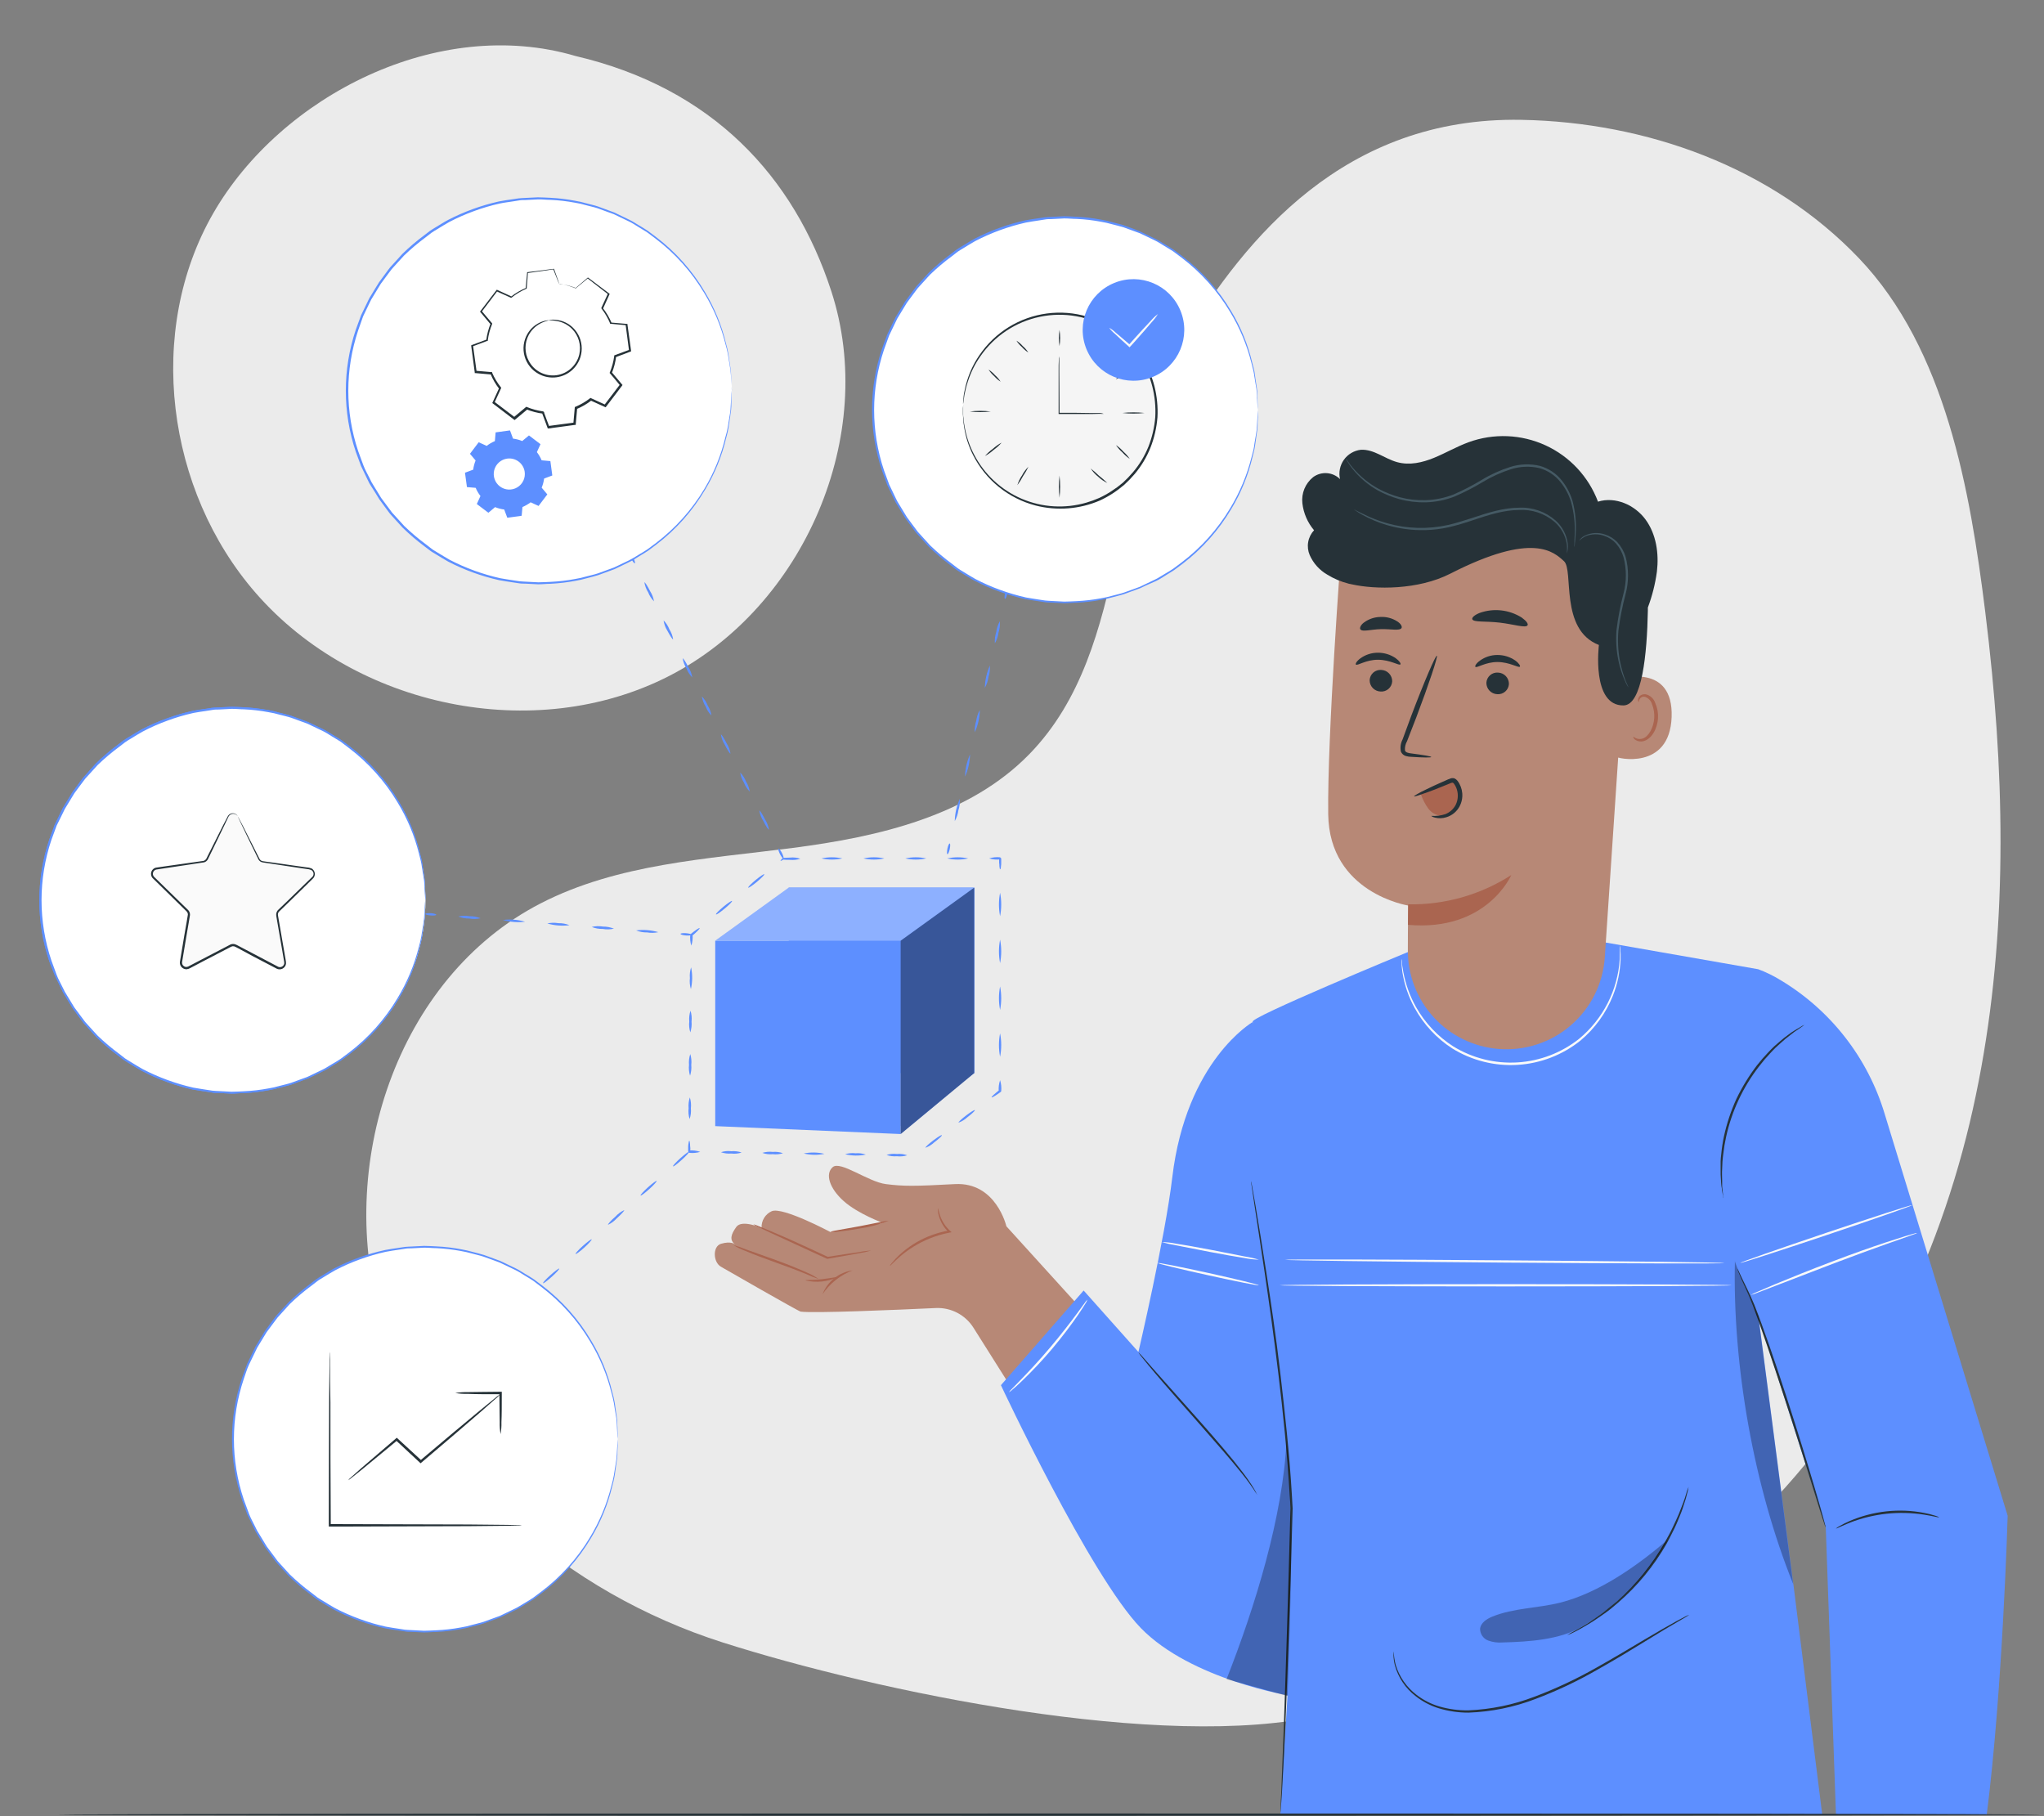 <svg width="296" height="263" viewBox="0 0 296 263" fill="none" xmlns="http://www.w3.org/2000/svg">
<rect x="0" y="0" width="296" height="263" fill="#808080" stroke="none"/>
<path d="M288.467 97.414C288.18 94.46 287.853 91.507 287.486 88.553C285.309 71.098 281.79 50.58 269.196 37.391C256.601 24.201 238.456 17.683 220.311 17.353C194.622 16.891 180.439 34.517 171.452 49.181C160.212 67.592 164.136 93.667 149.118 109.148C140.377 118.154 127.264 121.173 114.828 122.78C102.391 124.388 89.436 125.071 78.285 130.818C57.399 141.577 48.45 169.019 55.33 191.455C62.209 213.891 82.278 230.694 104.632 237.827C126.985 244.96 168.554 253.649 191.433 248.358C202.913 245.681 213.767 244.649 224.761 239.745C234.99 235.225 244.399 229.042 252.608 221.448C269.259 205.866 279.968 184.664 285.227 162.652C290.29 141.374 290.575 119.23 288.467 97.414Z" fill="#EBEBEB"/>
<path d="M120.384 42.168C114.98 25.549 103.138 12.739 83.354 8.113C63.443 2.233 40.71 13.878 30.913 30.827C21.046 47.915 24.097 71.034 37.052 85.888C51.456 102.426 77.405 107.875 96.917 97.875C116.429 87.876 127.182 63.022 120.384 42.168Z" fill="#EBEBEB"/>
<path d="M145.738 177.571C145.738 177.571 144.257 171.141 138.289 171.464C132.321 171.786 130.871 171.786 128.296 171.464C125.72 171.141 121.72 168.04 120.593 169.002C119.467 169.964 120.093 172.071 122.188 173.932C124.283 175.793 127.884 177.096 127.884 177.096L120.258 178.406C120.258 178.406 113.385 174.736 111.771 175.381C111.306 175.587 110.914 175.93 110.65 176.364C110.385 176.799 110.259 177.304 110.29 177.812C110.29 177.812 107.436 176.546 106.632 177.66C105.828 178.774 105.625 179.558 106.436 180.191C106.436 180.191 105.904 179.666 104.423 180.103C103.157 180.476 103.265 182.811 104.423 183.438L104.815 183.666C104.815 183.666 115.625 189.887 115.954 189.931C117.853 190.185 129.511 189.691 135.511 189.412C136.594 189.362 137.671 189.6 138.632 190.103C139.592 190.606 140.402 191.355 140.979 192.273L150.637 207.589L161.548 194.994L145.738 177.571Z" fill="#B78876"/>
<path d="M126.144 181.089C125.566 181.263 124.976 181.394 124.378 181.481C123.258 181.69 121.688 181.968 119.853 182.279H119.809H119.764L117.321 181.158L111.492 178.475L109.733 177.639C109.508 177.548 109.296 177.429 109.1 177.285C109.334 177.335 109.562 177.414 109.777 177.519L111.581 178.26L114.233 179.405L117.454 180.874L119.891 182.006H119.796C121.631 181.715 123.213 181.481 124.34 181.323C124.934 181.197 125.537 181.119 126.144 181.089Z" fill="#AA6550"/>
<path d="M123.467 183.956C121.695 184.633 120.175 185.84 119.112 187.411C119.464 186.499 120.053 185.698 120.819 185.091C121.585 184.483 122.499 184.091 123.467 183.956Z" fill="#AA6550"/>
<path d="M135.84 174.944C135.878 174.944 135.909 175.336 136.118 175.969C136.407 176.837 136.913 177.616 137.586 178.235L137.808 178.431L137.517 178.488C136.502 178.681 135.51 178.976 134.555 179.368C133.045 179.989 131.642 180.843 130.397 181.899C129.441 182.716 128.935 183.317 128.89 183.279C128.846 183.241 128.985 183.102 129.207 182.823C129.527 182.437 129.872 182.071 130.239 181.728C131.463 180.59 132.882 179.681 134.428 179.045C135.406 178.644 136.425 178.354 137.466 178.178L137.39 178.431C136.691 177.772 136.191 176.93 135.947 176.001C135.837 175.66 135.8 175.3 135.84 174.944Z" fill="#AA6550"/>
<path d="M128.694 176.766C127.358 177.305 125.962 177.681 124.536 177.886C123.365 178.102 122.296 178.254 121.524 178.329C121.106 178.403 120.68 178.42 120.258 178.38C120.258 178.279 122.157 178 124.473 177.564L127.447 176.975C127.854 176.858 128.272 176.788 128.694 176.766Z" fill="#AA6550"/>
<path d="M118.543 185.209C117.927 185.004 117.325 184.761 116.739 184.482C115.631 184.026 114.081 183.437 112.353 182.823C110.625 182.21 109.068 181.621 107.961 181.146C107.348 180.923 106.761 180.637 106.208 180.292C106.833 180.462 107.446 180.673 108.043 180.925L112.473 182.507C114.201 183.14 115.745 183.773 116.834 184.266C117.438 184.515 118.011 184.831 118.543 185.209Z" fill="#AA6550"/>
<path d="M121.29 184.949C119.832 185.618 118.192 185.781 116.631 185.411C116.631 185.316 117.695 185.373 118.967 185.24C120.239 185.107 121.264 184.854 121.29 184.949Z" fill="#AA6550"/>
<path d="M181.433 147.976C181.433 147.976 171.781 153.526 169.763 170.488C168.712 179.348 164.858 195.772 164.858 195.772L156.928 186.873L144.947 200.582C144.947 200.582 157.89 228.207 165.199 235.739C172.509 243.27 187.009 245.593 187.009 245.593L189.926 199.424L181.433 147.976Z" fill="#5D8FFF"/>
<path d="M254.614 140.35L232.317 136.445L203.894 137.857C203.894 137.857 180.224 147.628 181.433 147.983L176.819 193.665L188.249 215.74L185.408 262.77H263.886L259.791 230.075L254.658 190.678L264.398 221.176L265.873 262.77H287.708C290.018 244.657 290.739 219.493 290.739 219.493L272.917 161.267C270.475 153.159 265.091 146.257 257.823 141.913C256.807 141.289 255.732 140.765 254.614 140.35Z" fill="#5D8FFF"/>
<path d="M181.18 171.026L181.23 171.26C181.262 171.431 181.306 171.659 181.357 171.95C181.465 172.583 181.623 173.456 181.819 174.595C182.205 176.893 182.762 180.222 183.395 184.342C184.028 188.462 184.775 193.379 185.408 198.847C186.04 204.316 186.73 210.353 187.097 216.708C187.129 217.303 187.161 217.891 187.192 218.435C186.863 230.77 186.483 241.852 186.135 249.852C185.958 253.846 185.8 257.073 185.661 259.301C185.589 260.402 185.532 261.246 185.49 261.833C185.49 262.111 185.452 262.333 185.439 262.497C185.445 262.573 185.445 262.649 185.439 262.725C185.432 262.649 185.432 262.573 185.439 262.497C185.439 262.326 185.439 262.111 185.439 261.826C185.439 261.225 185.502 260.364 185.553 259.295C185.635 257.048 185.762 253.827 185.92 249.839C186.205 241.84 186.553 230.758 186.876 218.429C186.876 217.885 186.813 217.296 186.781 216.701C186.414 210.372 185.775 204.328 185.116 198.86C184.458 193.392 183.762 188.474 183.154 184.354C182.547 180.234 182.028 176.911 181.68 174.589L181.281 171.931C181.243 171.64 181.211 171.412 181.186 171.241C181.177 171.169 181.175 171.097 181.18 171.026Z" fill="#263238"/>
<path d="M249.589 173.508C249.55 173.415 249.526 173.317 249.519 173.216C249.481 172.982 249.431 172.704 249.374 172.368C249.374 172.179 249.317 171.976 249.285 171.736C249.253 171.495 249.247 171.267 249.228 171.001C249.175 170.404 249.156 169.804 249.171 169.204C249.171 168.869 249.171 168.52 249.171 168.16C249.171 167.799 249.234 167.419 249.272 167.027C249.352 166.195 249.479 165.369 249.652 164.552C250.062 162.679 250.668 160.855 251.462 159.109C252.293 157.381 253.3 155.744 254.468 154.223C254.987 153.562 255.541 152.928 256.127 152.325C256.399 152.046 256.652 151.768 256.924 151.521L257.715 150.831C258.165 150.436 258.636 150.066 259.127 149.724C259.342 149.565 259.538 149.414 259.759 149.293L260.285 148.97L261.025 148.534C261.109 148.481 261.198 148.437 261.291 148.401C261.291 148.401 261.221 148.477 261.057 148.591L260.361 149.078L259.848 149.42C259.664 149.553 259.475 149.711 259.272 149.869C258.795 150.225 258.336 150.605 257.899 151.008L257.133 151.705C256.867 151.951 256.62 152.236 256.354 152.515C255.782 153.117 255.243 153.751 254.741 154.413C252.405 157.421 250.772 160.914 249.962 164.634C249.784 165.441 249.649 166.257 249.557 167.077C249.513 167.463 249.456 167.831 249.437 168.191C249.418 168.552 249.405 168.894 249.393 169.229C249.342 169.862 249.393 170.495 249.393 171.008C249.393 171.274 249.393 171.514 249.393 171.742C249.393 171.97 249.437 172.166 249.462 172.375C249.494 172.71 249.519 173.008 249.538 173.223C249.567 173.315 249.584 173.411 249.589 173.508Z" fill="#263238"/>
<path d="M264.373 221.176C264.309 221.056 264.26 220.929 264.228 220.797C264.133 220.512 264.012 220.164 263.867 219.695C263.557 218.702 263.126 217.328 262.601 215.645C261.532 212.221 260.07 207.487 258.367 202.285C256.665 197.082 255.101 192.374 253.836 189.026C253.203 187.361 252.538 186.057 252.146 185.133C251.95 184.671 251.798 184.31 251.703 184.064C251.651 183.938 251.609 183.809 251.576 183.678C251.652 183.791 251.716 183.912 251.766 184.038L252.26 185.083C252.69 185.988 253.361 187.272 254.051 188.937C255.38 192.285 256.981 196.975 258.677 202.183C260.373 207.392 261.81 212.132 262.829 215.575C263.335 217.297 263.734 218.695 264 219.664C264.12 220.119 264.221 220.486 264.297 220.778C264.337 220.907 264.363 221.041 264.373 221.176Z" fill="#263238"/>
<path d="M280.822 219.721C280.822 219.778 279.974 219.538 278.601 219.322C276.814 219.051 275 219.009 273.202 219.196C271.406 219.391 269.643 219.817 267.955 220.462C266.69 220.968 265.905 221.386 265.873 221.335C266.026 221.199 266.196 221.084 266.379 220.993C266.86 220.715 267.356 220.465 267.867 220.246C269.554 219.523 271.339 219.054 273.164 218.854C274.99 218.654 276.835 218.728 278.639 219.076C279.185 219.175 279.724 219.311 280.252 219.481C280.453 219.534 280.644 219.615 280.822 219.721Z" fill="#263238"/>
<path d="M182.104 216.499C181.888 216.219 181.692 215.925 181.515 215.619C181.129 215.056 180.56 214.252 179.794 213.309C178.281 211.41 176.06 208.879 173.591 206.075C171.123 203.271 168.889 200.759 167.313 198.892C166.528 197.961 165.896 197.202 165.471 196.664C165.238 196.399 165.026 196.116 164.839 195.816C165.104 196.048 165.348 196.305 165.566 196.582L167.465 198.74L173.794 205.854C176.262 208.645 178.458 211.208 179.933 213.163C180.524 213.929 181.073 214.725 181.579 215.549C181.756 215.841 181.87 216.081 181.952 216.246C182.034 216.41 182.116 216.492 182.104 216.499Z" fill="#263238"/>
<g opacity="0.3">
<path d="M186.464 245.593C186.819 232.809 187.483 221.025 186.325 208.405C185.806 219.607 181.73 232.714 177.623 243.15L186.464 245.593Z" fill="black"/>
</g>
<g opacity="0.3">
<path d="M254.633 190.678C254.633 190.678 250.994 182.539 251.241 182.539C250.88 197.767 253.981 215.247 259.677 229.373L254.633 190.678Z" fill="black"/>
</g>
<path d="M244.627 233.84C244.487 233.942 244.341 234.035 244.19 234.119L242.925 234.859C241.817 235.492 240.216 236.454 238.26 237.663C236.305 238.872 233.969 240.296 231.298 241.795C228.434 243.444 225.441 244.858 222.349 246.023C219.247 247.213 215.968 247.88 212.647 247.998C211.191 248.002 209.743 247.789 208.35 247.365C207.134 246.993 205.998 246.396 205.002 245.606C203.533 244.478 202.474 242.899 201.989 241.112C201.87 240.629 201.804 240.135 201.793 239.637C201.79 239.466 201.801 239.294 201.825 239.125C201.854 239.785 201.951 240.44 202.116 241.08C202.639 242.813 203.698 244.335 205.141 245.428C206.126 246.184 207.241 246.753 208.432 247.105C209.802 247.5 211.222 247.69 212.647 247.669C215.929 247.53 219.167 246.861 222.235 245.688C225.311 244.525 228.292 243.126 231.153 241.504C233.798 240.023 236.14 238.606 238.115 237.435C240.089 236.264 241.709 235.34 242.836 234.72L244.146 234.03C244.3 233.951 244.461 233.888 244.627 233.84Z" fill="#263238"/>
<path d="M244.532 215.304C244.479 215.677 244.396 216.045 244.285 216.405C244.186 216.834 244.064 217.256 243.918 217.671C243.754 218.158 243.589 218.728 243.336 219.329C243.083 219.93 242.836 220.595 242.5 221.285C242.165 221.975 241.792 222.703 241.387 223.462C239.542 226.721 237.148 229.637 234.311 232.082C233.678 232.633 233.045 233.164 232.412 233.601C231.779 234.038 231.203 234.455 230.653 234.803C230.102 235.151 229.596 235.436 229.147 235.702C228.697 235.968 228.298 236.158 227.969 236.335C227.636 236.509 227.291 236.661 226.938 236.791C227.247 236.576 227.573 236.385 227.912 236.221C228.229 236.05 228.621 235.841 229.052 235.588C229.482 235.335 230.001 235.038 230.526 234.658C231.052 234.278 231.653 233.905 232.248 233.436C232.843 232.968 233.476 232.455 234.146 231.905C236.915 229.438 239.265 226.538 241.102 223.316C241.513 222.57 241.918 221.867 242.235 221.171C242.551 220.475 242.868 219.842 243.102 219.272C243.336 218.703 243.545 218.127 243.735 217.646C243.925 217.165 244.057 216.741 244.159 216.38C244.253 216.012 244.378 215.652 244.532 215.304Z" fill="#263238"/>
<path d="M182.3 186.115C182.3 186.203 178.984 185.551 174.94 184.659C170.895 183.767 167.623 182.976 167.649 182.887C167.674 182.798 170.959 183.444 175.009 184.336C179.06 185.229 182.319 186.026 182.3 186.115Z" fill="#FAFAFA"/>
<path d="M182.3 182.406C181.6 182.389 180.904 182.31 180.218 182.171C178.952 181.975 177.18 181.659 175.237 181.292L170.281 180.323C169.59 180.213 168.907 180.057 168.237 179.855C168.937 179.872 169.634 179.95 170.319 180.089C171.585 180.285 173.364 180.602 175.3 180.969L180.256 181.944C180.947 182.05 181.63 182.204 182.3 182.406Z" fill="#FAFAFA"/>
<path d="M249.709 182.906C249.709 182.995 235.463 182.963 217.887 182.831C200.312 182.698 186.072 182.514 186.072 182.425C186.072 182.337 200.318 182.368 217.894 182.501C235.469 182.634 249.709 182.793 249.709 182.906Z" fill="#FAFAFA"/>
<path d="M250.76 186.115C250.76 186.204 236.102 186.28 218.02 186.28C199.939 186.28 185.281 186.204 185.281 186.115C185.281 186.027 199.939 185.951 218.02 185.951C236.102 185.951 250.76 186.02 250.76 186.115Z" fill="#FAFAFA"/>
<path d="M277.442 178.595C277.442 178.595 277.442 178.595 277.518 178.595C277.594 178.595 277.461 178.595 277.423 178.633H277.366V178.57H277.645L277.449 178.64C276.284 179.07 271.386 180.728 265.607 182.931L257.089 186.203L254.506 187.19C254.195 187.326 253.874 187.436 253.544 187.519C253.833 187.343 254.139 187.195 254.456 187.076C255.057 186.81 255.924 186.443 256.987 185.988C259.146 185.089 262.139 183.88 265.474 182.621C271.265 180.418 276.234 178.861 277.417 178.57V178.64H277.341V178.576H277.398C277.436 178.576 277.468 178.576 277.493 178.627L277.442 178.595Z" fill="#FAFAFA"/>
<path d="M276.923 174.507C276.923 174.595 271.398 176.538 264.512 178.848C257.627 181.158 252.026 182.968 252 182.886C251.975 182.804 257.525 180.854 264.411 178.538C271.297 176.222 276.892 174.418 276.923 174.507Z" fill="#FAFAFA"/>
<path d="M234.589 136.92C234.625 137.088 234.644 137.26 234.646 137.432C234.689 137.92 234.702 138.411 234.684 138.901C234.617 140.717 234.238 142.509 233.564 144.198C232.56 146.716 230.947 148.945 228.868 150.685C226.27 152.768 223.09 153.995 219.767 154.198C216.443 154.401 213.138 153.569 210.305 151.818C208.029 150.346 206.156 148.33 204.856 145.951C203.981 144.357 203.386 142.626 203.097 140.831C203.019 140.345 202.973 139.854 202.958 139.363C202.939 139.192 202.939 139.02 202.958 138.85C202.998 139.018 203.021 139.19 203.027 139.363C203.027 139.698 203.122 140.185 203.23 140.812C203.566 142.575 204.186 144.272 205.065 145.837C206.376 148.147 208.232 150.102 210.47 151.533C213.254 153.236 216.495 154.042 219.753 153.843C223.01 153.643 226.128 152.448 228.685 150.419C230.4 148.996 231.807 147.238 232.818 145.252C233.829 143.265 234.423 141.093 234.564 138.869C234.564 138.236 234.602 137.742 234.564 137.407C234.559 137.244 234.567 137.081 234.589 136.92Z" fill="#FAFAFA"/>
<path d="M157.484 188.184C157.401 188.409 157.288 188.622 157.149 188.817C156.921 189.197 156.567 189.741 156.117 190.406C155.212 191.722 153.896 193.501 152.32 195.368C150.972 196.959 149.545 198.479 148.042 199.925C147.466 200.482 146.991 200.918 146.649 201.19C146.486 201.356 146.301 201.499 146.099 201.614C146.235 201.427 146.39 201.253 146.561 201.095L147.877 199.741C148.991 198.595 150.497 196.988 152.067 195.134C153.636 193.279 154.978 191.532 155.928 190.248L157.041 188.729C157.166 188.53 157.315 188.347 157.484 188.184Z" fill="#FAFAFA"/>
<g opacity="0.3">
<path d="M228.982 235.626C225.786 237.442 221.476 237.733 217.628 237.835C216.903 237.9 216.172 237.803 215.489 237.55C215.15 237.418 214.859 237.186 214.653 236.886C214.448 236.586 214.337 236.23 214.337 235.866C214.419 234.993 215.286 234.436 216.09 234.101C219.198 232.835 222.685 232.886 225.95 232.069C231.507 230.67 237.184 226.702 241.513 222.943C238.541 228.205 234.214 232.576 228.982 235.601" fill="black"/>
</g>
<path d="M217.014 151.893C213.413 151.607 210.055 149.966 207.617 147.301C205.178 144.636 203.841 141.145 203.875 137.533C203.875 133.976 203.939 131.128 203.939 131.128C203.939 131.128 192.483 129.35 192.344 117.895C192.205 106.439 194.186 80.13 194.186 80.13C200.699 77.33 207.841 76.32 214.876 77.205C221.91 78.089 228.58 80.836 234.197 85.162L235.893 86.465L232.4 138.603C232.275 140.49 231.776 142.334 230.933 144.027C230.089 145.721 228.918 147.229 227.486 148.466C226.055 149.702 224.392 150.642 222.594 151.231C220.796 151.819 218.9 152.044 217.014 151.893Z" fill="#B78876"/>
<path d="M203.92 130.952C209.209 131.051 214.408 129.575 218.856 126.711C218.856 126.711 215.331 134.939 203.894 133.92L203.92 130.952Z" fill="#AA6550"/>
<path d="M234.482 98.32C234.678 98.238 242.355 95.991 242.076 103.826C241.798 111.661 234.013 109.788 234.007 109.567C234.001 109.345 234.482 98.32 234.482 98.32Z" fill="#B78876"/>
<path d="M236.52 106.675C236.558 106.675 236.653 106.776 236.88 106.89C237.201 107.036 237.566 107.054 237.899 106.94C238.735 106.662 239.475 105.371 239.558 103.959C239.6 103.29 239.492 102.62 239.241 101.998C239.175 101.75 239.05 101.523 238.877 101.335C238.704 101.146 238.488 101.002 238.247 100.915C238.092 100.869 237.926 100.879 237.777 100.942C237.628 101.006 237.505 101.119 237.431 101.263C237.317 101.479 237.361 101.637 237.323 101.649C237.285 101.662 237.159 101.517 237.229 101.194C237.28 101.002 237.393 100.833 237.551 100.713C237.775 100.558 238.049 100.495 238.317 100.536C238.638 100.608 238.934 100.763 239.177 100.985C239.42 101.207 239.602 101.488 239.703 101.801C240.014 102.49 240.151 103.244 240.102 103.997C240.007 105.58 239.146 107.029 238.007 107.32C237.791 107.379 237.565 107.387 237.345 107.344C237.126 107.301 236.919 107.209 236.741 107.073C236.526 106.864 236.494 106.687 236.52 106.675Z" fill="#AA6550"/>
<path d="M198.344 98.485C198.339 98.911 198.501 99.323 198.795 99.632C199.09 99.94 199.493 100.122 199.92 100.136C200.128 100.154 200.338 100.129 200.537 100.064C200.735 99.998 200.919 99.894 201.076 99.756C201.234 99.619 201.362 99.451 201.454 99.263C201.545 99.075 201.598 98.871 201.61 98.662C201.613 98.236 201.451 97.825 201.156 97.516C200.862 97.208 200.459 97.026 200.034 97.01C199.825 96.993 199.615 97.017 199.417 97.083C199.218 97.148 199.035 97.253 198.877 97.39C198.719 97.528 198.591 97.695 198.499 97.883C198.408 98.071 198.355 98.276 198.344 98.485Z" fill="#263238"/>
<path d="M196.356 96.232C196.559 96.447 197.793 95.529 199.559 95.536C201.325 95.542 202.609 96.422 202.799 96.207C202.894 96.112 202.685 95.725 202.122 95.314C201.36 94.787 200.454 94.509 199.527 94.517C198.618 94.516 197.731 94.804 196.996 95.339C196.439 95.751 196.255 96.137 196.356 96.232Z" fill="#263238"/>
<path d="M215.248 98.87C215.245 99.296 215.407 99.707 215.701 100.016C215.996 100.324 216.398 100.506 216.824 100.522C217.032 100.538 217.242 100.513 217.44 100.447C217.638 100.382 217.822 100.277 217.979 100.14C218.136 100.003 218.265 99.835 218.357 99.648C218.448 99.46 218.502 99.256 218.514 99.047C218.519 98.621 218.357 98.209 218.063 97.9C217.768 97.592 217.364 97.41 216.938 97.396C216.73 97.378 216.52 97.403 216.321 97.468C216.123 97.534 215.939 97.638 215.781 97.776C215.624 97.913 215.495 98.081 215.404 98.269C215.312 98.457 215.259 98.661 215.248 98.87Z" fill="#263238"/>
<path d="M213.66 96.561C213.862 96.776 215.103 95.859 216.862 95.865C218.622 95.871 219.913 96.751 220.103 96.536C220.197 96.441 219.995 96.055 219.432 95.644C218.669 95.117 217.763 94.839 216.837 94.846C215.927 94.844 215.04 95.132 214.305 95.669C213.742 96.08 213.558 96.466 213.66 96.561Z" fill="#263238"/>
<path d="M207.268 109.617C207.268 109.516 206.185 109.332 204.413 109.105C203.964 109.054 203.533 108.965 203.458 108.662C203.422 108.196 203.528 107.731 203.761 107.326C204.185 106.238 204.622 105.098 205.09 103.902C206.938 99.029 208.255 95.042 208.078 94.953C207.9 94.865 206.223 98.751 204.375 103.643L203.109 107.086C202.827 107.629 202.744 108.254 202.875 108.851C202.943 109.006 203.045 109.143 203.173 109.253C203.301 109.362 203.453 109.441 203.616 109.484C203.863 109.553 204.118 109.589 204.375 109.592C206.154 109.712 207.261 109.718 207.268 109.617Z" fill="#263238"/>
<path d="M213.204 89.662C213.381 90.143 215.134 89.915 217.204 90.162C219.273 90.409 220.938 90.978 221.21 90.548C221.337 90.339 221.046 89.915 220.368 89.428C219.469 88.861 218.452 88.506 217.395 88.389C216.338 88.273 215.269 88.399 214.267 88.757C213.514 89.061 213.128 89.434 213.204 89.662Z" fill="#263238"/>
<path d="M197.002 91.136C197.312 91.541 198.521 91.136 199.983 91.104C201.445 91.073 202.673 91.37 202.958 90.952C203.084 90.75 202.888 90.32 202.325 89.972C201.603 89.512 200.755 89.291 199.901 89.339C199.043 89.353 198.212 89.634 197.521 90.142C197.034 90.503 196.863 90.946 197.002 91.136Z" fill="#263238"/>
<path d="M188.604 72.884C188.521 72.171 188.621 71.448 188.894 70.783C189.168 70.119 189.606 69.535 190.167 69.087C190.743 68.665 191.451 68.462 192.164 68.516C192.876 68.569 193.546 68.875 194.053 69.378C193.945 68.9 193.939 68.403 194.035 67.922C194.131 67.441 194.327 66.986 194.61 66.585C194.894 66.185 195.258 65.848 195.68 65.598C196.102 65.347 196.572 65.189 197.059 65.131C198.958 65.017 200.521 66.429 202.331 66.922C204.141 67.416 205.983 66.986 207.679 66.29C209.375 65.593 210.957 64.663 212.672 64.037C216.3 62.714 220.303 62.876 223.812 64.487C227.321 66.099 230.052 69.03 231.412 72.644C233.944 71.859 236.767 73.131 238.311 75.251C239.855 77.371 240.254 80.162 239.944 82.77C239.704 84.548 239.265 86.293 238.634 87.972C238.634 88.118 238.634 88.263 238.634 88.415C238.513 94.713 237.804 102.111 235.115 102.149C230.431 102.225 231.545 93.396 231.545 93.396C225.799 91.175 227.938 82.561 226.482 81.257C225.026 79.954 222.052 76.916 210.027 83.067C205.356 85.454 199.141 85.377 195.749 84.612L195.445 84.548H195.376C195.345 84.533 195.313 84.52 195.281 84.51C194.19 84.235 193.148 83.793 192.192 83.2C191.07 82.549 190.183 81.559 189.661 80.371C189.407 79.776 189.331 79.12 189.444 78.483C189.556 77.846 189.851 77.255 190.293 76.783C189.358 75.679 188.77 74.322 188.604 72.884Z" fill="#263238"/>
<path d="M205.774 115.036C206.019 115.747 206.365 116.421 206.799 117.035C207.019 117.343 207.302 117.601 207.63 117.791C207.957 117.981 208.321 118.099 208.698 118.137C209.1 118.138 209.496 118.038 209.849 117.845C210.202 117.653 210.5 117.374 210.717 117.035C211.144 116.349 211.342 115.544 211.28 114.738C211.248 114.017 210.913 113.156 210.198 113.067C209.895 113.057 209.594 113.124 209.324 113.263L205.527 114.795" fill="#AA6550"/>
<path d="M207.287 118.142C207.967 118.191 208.65 118.107 209.299 117.895C209.96 117.636 210.503 117.143 210.824 116.509C211.005 116.124 211.103 115.706 211.112 115.281C211.12 114.855 211.04 114.433 210.875 114.041C210.788 113.839 210.678 113.648 210.546 113.471C210.394 113.32 210.419 113.326 210.261 113.345C210.103 113.364 209.856 113.509 209.628 113.585L208.995 113.839C208.185 114.168 207.451 114.471 206.837 114.68C205.571 115.142 204.812 115.389 204.78 115.313C204.749 115.237 205.457 114.832 206.647 114.256C207.242 113.971 207.957 113.623 208.749 113.282L209.381 113.003C209.606 112.896 209.837 112.801 210.071 112.718C210.254 112.659 210.451 112.659 210.635 112.718C210.799 112.792 210.942 112.905 211.052 113.047C211.459 113.575 211.703 114.209 211.757 114.873C211.811 115.536 211.672 116.202 211.356 116.788C210.953 117.536 210.271 118.093 209.457 118.338C208.929 118.508 208.364 118.53 207.824 118.402C207.445 118.307 207.268 118.18 207.287 118.142Z" fill="#263238"/>
<path d="M226.893 80.156C226.941 79.695 226.941 79.23 226.893 78.769C226.693 77.52 226.059 76.382 225.102 75.555C223.668 74.34 221.819 73.73 219.944 73.852C217.824 73.852 215.571 74.561 213.242 75.346C212.103 75.739 210.946 76.075 209.774 76.352C208.673 76.594 207.552 76.731 206.426 76.763C204.516 76.811 202.612 76.559 200.78 76.016C199.552 75.65 198.367 75.15 197.249 74.523C196.944 74.356 196.648 74.172 196.363 73.972C196.259 73.911 196.161 73.838 196.072 73.757C196.072 73.757 196.508 73.998 197.337 74.39C198.469 74.965 199.654 75.427 200.875 75.77C203.763 76.582 206.808 76.665 209.736 76.01C210.856 75.757 212.002 75.377 213.172 75.01C215.495 74.225 217.792 73.523 219.976 73.517C221.919 73.422 223.821 74.09 225.28 75.377C226.254 76.255 226.879 77.455 227.039 78.757C227.095 79.228 227.045 79.706 226.893 80.156Z" fill="#455A64"/>
<path d="M235.805 99.516C235.805 99.516 235.741 99.44 235.653 99.276C235.52 99.041 235.401 98.797 235.298 98.548C234.896 97.632 234.588 96.678 234.381 95.7C234.073 94.245 233.975 92.753 234.089 91.27C234.304 89.474 234.645 87.695 235.108 85.947C235.561 84.221 235.561 82.407 235.108 80.681C234.89 79.945 234.514 79.265 234.007 78.688C233.558 78.195 232.992 77.823 232.362 77.606C231.446 77.267 230.435 77.294 229.539 77.681C229.223 77.86 228.928 78.072 228.659 78.314C228.863 78.003 229.144 77.75 229.476 77.58C229.932 77.353 230.43 77.221 230.939 77.19C231.447 77.16 231.957 77.232 232.438 77.403C233.116 77.616 233.728 78 234.216 78.517C234.759 79.119 235.165 79.831 235.406 80.606C235.881 82.384 235.881 84.257 235.406 86.036C234.946 87.771 234.599 89.534 234.368 91.314C234.242 92.77 234.314 94.237 234.583 95.675C234.768 96.643 235.037 97.594 235.387 98.516C235.665 99.156 235.83 99.504 235.805 99.516Z" fill="#455A64"/>
<path d="M227.995 79.231C227.981 79.078 227.981 78.923 227.995 78.769C227.995 78.434 227.995 78.004 228.039 77.459C228.117 75.855 227.939 74.249 227.514 72.7C227.197 71.645 226.676 70.663 225.982 69.808C225.199 68.824 224.125 68.115 222.913 67.782C221.556 67.468 220.139 67.525 218.811 67.947C217.375 68.402 215.998 69.026 214.71 69.808C213.405 70.594 212.047 71.292 210.647 71.896C209.31 72.419 207.892 72.704 206.457 72.738C205.161 72.769 203.867 72.611 202.616 72.269C201.536 71.966 200.493 71.541 199.508 71.004C198.086 70.196 196.834 69.121 195.819 67.839C195.543 67.496 195.293 67.132 195.072 66.751C194.988 66.621 194.914 66.486 194.85 66.346C194.957 66.457 195.05 66.58 195.129 66.713C195.372 67.076 195.636 67.425 195.92 67.757C196.96 68.98 198.215 70.004 199.622 70.776C200.598 71.294 201.627 71.703 202.692 71.997C203.915 72.322 205.18 72.467 206.445 72.428C207.841 72.387 209.221 72.104 210.521 71.592C211.907 70.988 213.251 70.292 214.546 69.51C215.856 68.71 217.259 68.073 218.723 67.612C220.105 67.178 221.579 67.125 222.989 67.46C224.261 67.815 225.385 68.57 226.197 69.611C226.905 70.499 227.43 71.519 227.742 72.611C228.152 74.186 228.298 75.818 228.172 77.44C228.14 78.016 228.096 78.459 228.058 78.757C228.055 78.917 228.034 79.076 227.995 79.231Z" fill="#455A64"/>
<path d="M295.587 262.77C295.587 262.858 231.267 262.934 151.921 262.934C72.576 262.934 8.255 262.858 8.255 262.77C8.255 262.681 72.563 262.605 151.921 262.605C231.279 262.605 295.587 262.649 295.587 262.77Z" fill="#263238"/>
<path d="M130.428 164.215L103.575 163.069V136.222H130.428V164.215Z" fill="#5D8FFF"/>
<path d="M141.073 128.538H114.22V155.391H141.073V128.538Z" fill="#5D8FFF"/>
<path d="M130.428 163.068L141.073 155.391V128.538L130.428 136.221V163.068Z" fill="#5D8FFF"/>
<path d="M103.575 136.221L114.22 128.538H141.074L130.428 136.221H103.575Z" fill="#5D8FFF"/>
<path d="M130.428 164.214L141.073 155.391V128.538L130.428 136.221V164.214Z" fill="#5D8FFF"/>
<path opacity="0.3" d="M103.575 136.221L114.22 128.538H141.074L130.428 136.221H103.575Z" fill="white"/>
<path opacity="0.4" d="M130.428 164.214L141.073 155.391V128.538L130.428 136.221V164.214Z" fill="black"/>
<path d="M144.827 156.417C144.987 156.928 145.043 157.466 144.991 157.999C144.858 158.265 144.953 158.075 144.928 158.132H144.89L144.827 158.176L144.7 158.271L144.459 158.442C144.301 158.55 144.162 158.645 144.035 158.714C143.789 158.866 143.624 158.942 143.599 158.904C143.573 158.866 143.687 158.727 143.896 158.531L144.276 158.202L144.504 158.012L144.63 157.917L144.694 157.866C144.694 157.929 144.763 157.739 144.63 157.999C144.589 157.464 144.655 156.926 144.827 156.417Z" fill="#5D8FFF"/>
<path d="M144.827 149.633C145.046 150.754 145.046 151.906 144.827 153.026C144.607 151.906 144.607 150.754 144.827 149.633Z" fill="#5D8FFF"/>
<path d="M144.827 142.848C145.046 143.969 145.046 145.121 144.827 146.241C144.607 145.121 144.607 143.969 144.827 142.848Z" fill="#5D8FFF"/>
<path d="M144.827 136.07C145.046 137.19 145.046 138.342 144.827 139.462C144.607 138.342 144.607 137.19 144.827 136.07Z" fill="#5D8FFF"/>
<path d="M144.827 129.278C145.046 130.398 145.046 131.55 144.827 132.671C144.607 131.55 144.607 130.398 144.827 129.278Z" fill="#5D8FFF"/>
<path d="M143.244 124.305C143.755 124.141 144.293 124.085 144.827 124.14L144.991 124.305V124.615V124.912C144.991 125.102 144.991 125.273 144.953 125.419C144.953 125.704 144.884 125.881 144.839 125.881C144.795 125.881 144.751 125.704 144.725 125.419C144.725 125.273 144.725 125.102 144.687 124.912V124.28L144.852 124.444C144.312 124.508 143.765 124.46 143.244 124.305Z" fill="#5D8FFF"/>
<path d="M137.175 124.305C138.176 124.085 139.212 124.085 140.213 124.305C139.212 124.524 138.176 124.524 137.175 124.305Z" fill="#5D8FFF"/>
<path d="M131.105 124.305C132.104 124.085 133.138 124.085 134.137 124.305C133.138 124.524 132.104 124.524 131.105 124.305Z" fill="#5D8FFF"/>
<path d="M125.036 124.305C126.035 124.085 127.069 124.085 128.068 124.305C127.069 124.524 126.035 124.524 125.036 124.305Z" fill="#5D8FFF"/>
<path d="M118.954 124.305C119.953 124.085 120.987 124.085 121.986 124.305C120.987 124.524 119.953 124.524 118.954 124.305Z" fill="#5D8FFF"/>
<path d="M113.024 124.678C113.024 124.634 113.125 124.463 113.366 124.223H113.423C113.682 124.223 114.017 124.185 114.391 124.185C114.901 124.129 115.417 124.185 115.904 124.349C115.416 124.509 114.901 124.565 114.391 124.514C114.017 124.514 113.682 124.514 113.423 124.476L113.505 124.444C113.258 124.596 113.056 124.678 113.024 124.678Z" fill="#5D8FFF"/>
<path d="M108.353 128.532C108.296 128.462 108.771 127.969 109.416 127.437C110.062 126.906 110.632 126.526 110.682 126.595C110.733 126.665 110.264 127.152 109.619 127.69C108.973 128.228 108.41 128.602 108.353 128.532Z" fill="#5D8FFF"/>
<path d="M103.682 132.406C103.625 132.336 104.1 131.849 104.746 131.311C105.391 130.773 105.961 130.4 106.011 130.469C106.062 130.539 105.594 131.033 104.948 131.564C104.303 132.096 103.765 132.482 103.682 132.406Z" fill="#5D8FFF"/>
<path d="M100.113 136.936C99.957 136.424 99.905 135.886 99.961 135.354L100.024 135.228H100.056L100.119 135.177L100.239 135.082L100.474 134.898L100.885 134.601C101.126 134.443 101.284 134.36 101.315 134.398C101.347 134.436 101.233 134.576 101.031 134.785C100.929 134.886 100.809 135.006 100.67 135.133L100.448 135.329L100.328 135.43L100.265 135.481H100.233C100.233 135.43 100.176 135.607 100.296 135.36C100.341 135.893 100.278 136.428 100.113 136.936Z" fill="#5D8FFF"/>
<path d="M100.05 143.214C99.894 142.707 99.844 142.173 99.904 141.645C99.856 141.115 99.917 140.581 100.081 140.075C100.298 141.12 100.287 142.199 100.05 143.24V143.214Z" fill="#5D8FFF"/>
<path d="M99.967 149.493C99.808 148.986 99.756 148.451 99.816 147.923C99.768 147.393 99.828 146.859 99.993 146.354C100.153 146.86 100.204 147.395 100.145 147.923C100.192 148.453 100.132 148.987 99.967 149.493Z" fill="#5D8FFF"/>
<path d="M99.929 155.771C99.773 155.263 99.722 154.729 99.778 154.201C99.73 153.671 99.793 153.137 99.961 152.632C100.117 153.139 100.166 153.674 100.107 154.201C100.154 154.731 100.094 155.265 99.929 155.771Z" fill="#5D8FFF"/>
<path d="M99.866 162.049C99.71 161.541 99.661 161.007 99.721 160.479C99.673 159.95 99.733 159.416 99.898 158.91C100.054 159.418 100.105 159.951 100.05 160.479C100.097 161.01 100.035 161.544 99.866 162.049Z" fill="#5D8FFF"/>
<path d="M101.404 166.797C100.889 166.949 100.349 166.997 99.815 166.937C99.493 166.601 99.727 166.842 99.657 166.766V166.449V166.152C99.657 165.962 99.657 165.791 99.695 165.652C99.727 165.367 99.771 165.19 99.815 165.19C99.86 165.19 99.904 165.367 99.929 165.652C99.929 165.797 99.929 165.968 99.961 166.158C99.993 166.348 99.961 166.361 99.961 166.456V166.753L99.796 166.588C100.341 166.547 100.888 166.619 101.404 166.797Z" fill="#5D8FFF"/>
<path d="M107.398 166.891C106.914 167.05 106.402 167.1 105.898 167.037C105.392 167.078 104.883 167.013 104.404 166.847C104.887 166.688 105.4 166.64 105.904 166.708C106.409 166.663 106.918 166.726 107.398 166.891Z" fill="#5D8FFF"/>
<path d="M113.391 166.993C112.906 167.145 112.395 167.192 111.891 167.133C111.385 167.18 110.875 167.116 110.397 166.943C110.882 166.791 111.393 166.744 111.897 166.804C112.403 166.759 112.912 166.823 113.391 166.993Z" fill="#5D8FFF"/>
<path d="M119.391 167.082C118.399 167.285 117.375 167.267 116.391 167.031C117.382 166.829 118.406 166.846 119.391 167.082Z" fill="#5D8FFF"/>
<path d="M125.384 167.189C124.393 167.392 123.369 167.374 122.384 167.138C122.871 166.988 123.384 166.941 123.891 166.999C124.396 166.956 124.905 167.021 125.384 167.189Z" fill="#5D8FFF"/>
<path d="M131.378 167.29C130.893 167.442 130.382 167.489 129.878 167.43C129.372 167.474 128.863 167.41 128.384 167.24C128.869 167.088 129.38 167.041 129.884 167.101C130.39 167.052 130.9 167.117 131.378 167.29Z" fill="#5D8FFF"/>
<path d="M136.396 164.385C136.447 164.454 135.96 164.916 135.295 165.416C134.932 165.76 134.501 166.025 134.029 166.195C133.972 166.119 134.466 165.657 135.124 165.157C135.783 164.657 136.339 164.309 136.396 164.385Z" fill="#5D8FFF"/>
<path d="M141.175 160.752C141.232 160.822 140.738 161.29 140.08 161.79C139.715 162.131 139.284 162.394 138.814 162.562C138.764 162.486 139.251 162.024 139.909 161.524C140.567 161.024 141.105 160.689 141.175 160.752Z" fill="#5D8FFF"/>
<path d="M137.536 122.146C137.624 122.146 137.624 122.532 137.536 122.957C137.447 123.381 137.289 123.71 137.2 123.691C137.112 123.672 137.118 123.311 137.2 122.887C137.282 122.463 137.447 122.096 137.536 122.146Z" fill="#5D8FFF"/>
<path d="M138.991 115.684C139.033 116.241 138.964 116.8 138.789 117.33C138.717 117.882 138.538 118.415 138.263 118.899C138.288 117.79 138.536 116.696 138.991 115.684Z" fill="#5D8FFF"/>
<path d="M140.472 109.247C140.446 110.356 140.201 111.449 139.751 112.463C139.777 111.354 140.022 110.261 140.472 109.247Z" fill="#5D8FFF"/>
<path d="M141.896 102.812C141.871 103.924 141.623 105.019 141.168 106.034C141.127 105.477 141.196 104.918 141.371 104.388C141.442 103.834 141.621 103.299 141.896 102.812Z" fill="#5D8FFF"/>
<path d="M143.346 96.375C143.387 96.932 143.319 97.491 143.143 98.021C143.075 98.576 142.897 99.112 142.618 99.597C142.643 98.485 142.891 97.39 143.346 96.375Z" fill="#5D8FFF"/>
<path d="M144.801 89.945C144.839 90.502 144.77 91.06 144.599 91.591C144.527 92.143 144.348 92.676 144.073 93.16C144.032 92.604 144.101 92.045 144.276 91.515C144.344 90.962 144.523 90.428 144.801 89.945Z" fill="#5D8FFF"/>
<path d="M145.871 85.186C145.959 85.186 145.953 85.565 145.871 85.989C145.789 86.413 145.624 86.749 145.535 86.724C145.447 86.698 145.453 86.344 145.535 85.92C145.618 85.496 145.782 85.16 145.871 85.186Z" fill="#5D8FFF"/>
<path d="M112.739 122.887C112.821 122.849 113.043 123.134 113.239 123.52C113.435 123.906 113.53 124.261 113.448 124.305C113.366 124.349 113.144 124.058 112.948 123.672C112.752 123.286 112.657 122.932 112.739 122.887Z" fill="#5D8FFF"/>
<path d="M109.961 117.381C110.043 117.337 110.423 117.926 110.802 118.685C111.082 119.126 111.27 119.619 111.353 120.134C111.271 120.179 110.891 119.59 110.511 118.831C110.231 118.39 110.044 117.897 109.961 117.381Z" fill="#5D8FFF"/>
<path d="M107.189 111.869C107.555 112.241 107.842 112.685 108.03 113.172C108.31 113.615 108.495 114.111 108.575 114.628C108.208 114.255 107.922 113.812 107.733 113.324C107.452 112.882 107.266 112.387 107.189 111.869Z" fill="#5D8FFF"/>
<path d="M104.398 106.362C104.48 106.318 104.853 106.907 105.239 107.666C105.518 108.107 105.704 108.6 105.784 109.116C105.701 109.16 105.328 108.571 104.942 107.812C104.663 107.371 104.478 106.878 104.398 106.362Z" fill="#5D8FFF"/>
<path d="M101.638 100.85C102.007 101.221 102.294 101.665 102.48 102.154C102.762 102.596 102.949 103.091 103.031 103.609C102.662 103.238 102.375 102.794 102.189 102.305C101.909 101.863 101.721 101.367 101.638 100.85Z" fill="#5D8FFF"/>
<path d="M98.866 95.344C98.948 95.299 99.322 95.888 99.708 96.647C99.987 97.088 100.172 97.581 100.252 98.097C99.886 97.724 99.599 97.28 99.41 96.793C99.131 96.352 98.946 95.859 98.866 95.344Z" fill="#5D8FFF"/>
<path d="M96.094 89.831C96.46 90.204 96.747 90.647 96.936 91.135C97.215 91.575 97.4 92.069 97.48 92.584C97.398 92.628 97.024 92.046 96.638 91.318C96.354 90.866 96.169 90.359 96.094 89.831Z" fill="#5D8FFF"/>
<path d="M93.316 84.325C93.398 84.281 93.778 84.863 94.157 85.629C94.439 86.069 94.626 86.562 94.708 87.078C94.339 86.707 94.052 86.263 93.866 85.774C93.586 85.333 93.399 84.84 93.316 84.325Z" fill="#5D8FFF"/>
<path d="M91.221 80.153C91.303 80.115 91.525 80.394 91.721 80.786C91.917 81.179 92.012 81.527 91.93 81.565C91.847 81.603 91.626 81.324 91.43 80.932C91.234 80.54 91.139 80.198 91.221 80.153Z" fill="#5D8FFF"/>
<path d="M63.178 132.463C63.178 132.551 62.81 132.602 62.374 132.564C61.937 132.526 61.589 132.431 61.595 132.343C61.602 132.254 61.962 132.203 62.399 132.235C62.836 132.267 63.184 132.374 63.178 132.463Z" fill="#5D8FFF"/>
<path d="M69.589 132.968C69.056 133.087 68.506 133.1 67.968 133.006C67.423 133.016 66.88 132.917 66.374 132.715C66.906 132.595 67.457 132.582 67.994 132.677C68.54 132.664 69.082 132.763 69.589 132.968Z" fill="#5D8FFF"/>
<path d="M76.038 133.469C74.96 133.605 73.866 133.519 72.823 133.216C73.9 133.08 74.995 133.167 76.038 133.469Z" fill="#5D8FFF"/>
<path d="M82.468 133.975C81.39 134.111 80.296 134.024 79.253 133.722C79.785 133.602 80.336 133.589 80.873 133.684C81.419 133.669 81.962 133.768 82.468 133.975Z" fill="#5D8FFF"/>
<path d="M88.904 134.475C88.373 134.599 87.821 134.611 87.284 134.513C86.739 134.525 86.197 134.428 85.689 134.229C86.22 134.099 86.771 134.08 87.31 134.172C87.856 134.168 88.398 134.272 88.904 134.475Z" fill="#5D8FFF"/>
<path d="M95.335 134.981C94.802 135.101 94.252 135.114 93.714 135.019C93.168 135.032 92.626 134.933 92.12 134.728C93.197 134.592 94.291 134.679 95.335 134.981Z" fill="#5D8FFF"/>
<path d="M100.126 135.354C100.126 135.449 99.765 135.493 99.328 135.461C98.891 135.43 98.543 135.322 98.55 135.234C98.556 135.145 98.917 135.094 99.353 135.132C99.79 135.17 100.138 135.265 100.126 135.354Z" fill="#5D8FFF"/>
<path d="M105.268 62.862C108.737 47.868 99.395 32.901 84.402 29.431C69.408 25.961 54.44 35.303 50.97 50.297C47.501 65.29 56.843 80.258 71.836 83.728C86.83 87.198 101.798 77.856 105.268 62.862Z" fill="white"/>
<path d="M105.986 56.584C105.986 56.584 105.986 56.433 105.948 56.129C105.91 55.825 105.898 55.382 105.86 54.806C105.86 54.515 105.841 54.192 105.803 53.838C105.771 53.477 105.695 53.091 105.632 52.673C105.568 52.255 105.493 51.8 105.417 51.312C105.321 50.8 105.199 50.293 105.05 49.794C104.403 47.187 103.364 44.695 101.967 42.401C100.142 39.347 97.744 36.673 94.904 34.528L93.702 33.63C93.278 33.358 92.835 33.104 92.398 32.832C91.961 32.56 91.525 32.269 91.044 32.047L89.607 31.358L88.879 31.009L88.107 30.731L86.55 30.161C86.019 29.984 85.462 29.877 84.917 29.725C84.365 29.562 83.802 29.436 83.234 29.345C82.078 29.129 80.909 28.994 79.734 28.94C79.133 28.94 78.531 28.858 77.924 28.87L76.088 28.965C75.785 28.965 75.456 28.965 75.165 29.022L74.24 29.168C73.608 29.269 72.975 29.339 72.373 29.471C71.118 29.748 69.883 30.11 68.677 30.554C67.438 31.001 66.231 31.532 65.064 32.142C64.481 32.459 63.918 32.826 63.336 33.174C63.057 33.351 62.754 33.509 62.481 33.712L61.665 34.345C60.552 35.164 59.495 36.056 58.501 37.016L57.089 38.566L56.735 38.959L56.418 39.376L55.785 40.224L55.153 41.079L54.596 41.99L54.039 42.908L53.76 43.37L53.52 43.851L52.583 45.806L51.868 47.838C49.965 53.512 49.965 59.651 51.868 65.325C52.121 66.008 52.374 66.692 52.621 67.375C52.868 68.059 53.254 68.679 53.564 69.331L53.798 69.812L54.077 70.274L54.64 71.192L55.197 72.103L55.83 72.957L56.463 73.805L56.779 74.23L57.133 74.615L58.538 76.166C59.533 77.127 60.59 78.022 61.703 78.843L62.519 79.476C62.791 79.685 63.095 79.837 63.374 80.02C63.956 80.362 64.519 80.729 65.102 81.052C66.269 81.662 67.476 82.193 68.715 82.641C69.923 83.079 71.158 83.44 72.411 83.723C73.044 83.849 73.677 83.925 74.278 84.027L75.202 84.166C75.513 84.21 75.835 84.204 76.126 84.229L77.962 84.324C78.595 84.324 79.171 84.273 79.772 84.254C80.949 84.198 82.12 84.061 83.278 83.843C83.845 83.752 84.405 83.625 84.955 83.463C85.506 83.318 86.056 83.204 86.588 83.027L88.151 82.457L88.917 82.179L89.651 81.831L91.088 81.141C91.553 80.903 92.005 80.641 92.442 80.356C92.885 80.09 93.328 79.837 93.746 79.558L94.949 78.666C97.783 76.517 100.178 73.845 102.005 70.793C103.383 68.485 104.403 65.982 105.031 63.369C105.18 62.87 105.302 62.363 105.398 61.85C105.474 61.369 105.543 60.913 105.613 60.496C105.682 60.078 105.752 59.686 105.784 59.331C105.815 58.977 105.828 58.648 105.841 58.357C105.879 57.781 105.91 57.344 105.929 57.034C105.948 56.724 105.967 56.584 105.967 56.584C105.967 56.584 105.967 56.736 105.967 57.034C105.967 57.331 105.936 57.787 105.917 58.363C105.917 58.654 105.917 58.996 105.872 59.338C105.828 59.679 105.771 60.084 105.714 60.508C105.657 60.932 105.587 61.388 105.512 61.869C105.424 62.386 105.308 62.897 105.163 63.401C104.54 66.035 103.515 68.558 102.126 70.882C100.305 73.971 97.902 76.677 95.05 78.85L93.847 79.755C93.423 80.033 92.974 80.293 92.531 80.565C92.088 80.837 91.651 81.141 91.17 81.362L89.721 82.065L88.98 82.419L88.202 82.704L86.632 83.28C86.094 83.457 85.537 83.577 84.981 83.729C84.425 83.891 83.861 84.019 83.291 84.115C82.12 84.332 80.936 84.472 79.747 84.533C79.114 84.533 78.538 84.615 77.924 84.609L76.07 84.514C75.759 84.514 75.437 84.514 75.133 84.457L74.196 84.318C73.563 84.216 72.93 84.141 72.297 84.014C69.728 83.439 67.243 82.535 64.905 81.324C64.31 81.001 63.747 80.628 63.158 80.28C62.874 80.096 62.564 79.945 62.291 79.736L61.462 79.103C60.35 78.272 59.293 77.369 58.298 76.4L56.868 74.831L56.513 74.438L56.19 74.014L55.557 73.154L54.925 72.293L54.361 71.369L53.767 70.432L53.482 69.97L53.241 69.477C52.925 68.827 52.608 68.168 52.292 67.502C52.039 66.812 51.785 66.122 51.526 65.426C49.598 59.687 49.598 53.475 51.526 47.737L52.285 45.661C52.602 44.996 52.918 44.338 53.241 43.68L53.475 43.193L53.76 42.731L54.323 41.8L54.893 40.876L55.526 40.016L56.159 39.155L56.482 38.731L56.842 38.338L58.266 36.769C59.26 35.8 60.317 34.9 61.431 34.073L62.254 33.44C62.526 33.237 62.836 33.079 63.121 32.895C63.709 32.547 64.272 32.174 64.867 31.858C67.205 30.647 69.69 29.742 72.26 29.168C72.892 29.035 73.525 28.965 74.158 28.864L75.095 28.725C75.405 28.68 75.728 28.687 76.031 28.661L77.886 28.573C78.519 28.573 79.107 28.623 79.709 28.642C80.896 28.702 82.078 28.843 83.246 29.067C83.82 29.159 84.386 29.288 84.943 29.453C85.499 29.604 86.056 29.718 86.588 29.896L88.164 30.478L88.942 30.763L89.677 31.117L91.132 31.82C91.613 32.041 92.044 32.351 92.493 32.611C92.942 32.87 93.379 33.142 93.803 33.421L95.012 34.326C97.863 36.5 100.265 39.206 102.088 42.294C103.478 44.609 104.507 47.123 105.138 49.749C105.282 50.253 105.398 50.764 105.486 51.281C105.562 51.768 105.625 52.224 105.689 52.642C105.752 53.059 105.815 53.458 105.847 53.812C105.879 54.167 105.879 54.502 105.891 54.793C105.891 55.369 105.929 55.812 105.942 56.116C105.955 56.42 105.986 56.584 105.986 56.584Z" fill="#5D8FFF"/>
<path d="M79.436 46.364C79.436 46.364 79.519 46.333 79.69 46.307C79.94 46.277 80.193 46.277 80.443 46.307C81.395 46.379 82.292 46.785 82.974 47.453C83.376 47.844 83.695 48.312 83.913 48.829C84.131 49.346 84.243 49.901 84.243 50.462C84.243 51.023 84.131 51.578 83.913 52.095C83.695 52.612 83.376 53.08 82.974 53.472C82.327 54.103 81.494 54.509 80.598 54.63C79.702 54.751 78.791 54.58 78 54.142C77.508 53.874 77.074 53.51 76.725 53.071C76.376 52.633 76.118 52.129 75.968 51.589C75.817 51.049 75.775 50.485 75.846 49.929C75.917 49.373 76.098 48.836 76.38 48.352C76.852 47.534 77.595 46.907 78.481 46.58C78.717 46.488 78.964 46.424 79.215 46.39C79.303 46.374 79.393 46.374 79.481 46.39C79.481 46.39 79.12 46.459 78.531 46.706C77.704 47.066 77.019 47.689 76.582 48.478C76.265 49.061 76.099 49.714 76.099 50.377C76.099 51.04 76.265 51.693 76.582 52.276C76.946 52.963 77.505 53.527 78.19 53.896C78.924 54.289 79.763 54.442 80.588 54.332C81.385 54.221 82.128 53.869 82.719 53.324C83.311 52.779 83.722 52.066 83.898 51.282C84.039 50.638 84.018 49.969 83.837 49.335C83.656 48.701 83.32 48.122 82.86 47.649C82.229 47.004 81.4 46.588 80.506 46.466C79.797 46.333 79.436 46.396 79.436 46.364Z" fill="#263238"/>
<path d="M80.981 41.137L80.924 41.004L80.759 40.605L80.126 38.998H80.183L76.386 39.542L76.456 39.466C76.398 40.162 76.335 40.934 76.272 41.757V41.814H76.215C75.457 42.139 74.746 42.564 74.101 43.08L74.05 43.118H73.994L71.892 42.175L72.038 42.137L69.74 45.168V45.01L71.222 46.769L71.272 46.833V46.909C70.958 47.664 70.745 48.458 70.639 49.269V49.364H70.557L68.405 50.174L68.5 50.016C68.665 51.2 68.835 52.478 69.019 53.813L68.88 53.687L71.171 53.883H71.266V53.972C71.595 54.726 72.02 55.434 72.532 56.079L72.589 56.155L72.551 56.244L71.595 58.332L71.551 58.142L74.576 60.44H74.373L76.139 58.965L76.215 58.902L76.304 58.94C77.057 59.253 77.849 59.466 78.658 59.573L78.797 59.68V59.712V59.782L78.848 59.914L78.949 60.187L79.145 60.725C79.284 61.085 79.417 61.446 79.55 61.8L79.373 61.693L83.171 61.187L83.031 61.332C83.094 60.56 83.164 59.794 83.234 59.041V58.946L83.322 58.908C84.077 58.596 84.786 58.183 85.43 57.68L85.506 57.623L85.594 57.661L87.689 58.617L87.499 58.668C88.284 57.63 89.054 56.621 89.809 55.642V55.832C89.309 55.199 88.822 54.642 88.335 54.067L88.278 53.997L88.316 53.915C88.629 53.159 88.842 52.365 88.949 51.554V51.465L89.025 51.434L91.183 50.636L91.094 50.782C90.917 49.459 90.752 48.206 90.594 46.984L90.708 47.092L88.417 46.883H88.347V46.82C88.034 46.062 87.621 45.349 87.12 44.7L87.082 44.643V44.586L88.044 42.497L88.075 42.618L85.063 40.289H85.151L83.379 41.751H83.348C82.774 41.509 82.178 41.323 81.569 41.194L81.12 41.105L80.981 41.137C81.033 41.127 81.087 41.127 81.139 41.137C81.292 41.149 81.444 41.17 81.595 41.2C82.213 41.304 82.818 41.476 83.398 41.713H83.348L85.094 40.219L85.139 40.181L85.189 40.219L88.227 42.504L88.29 42.548L88.259 42.624L87.31 44.725V44.617C87.826 45.278 88.251 46.003 88.575 46.776L88.48 46.706L90.772 46.902H90.866V47.004L91.385 50.769V50.883L91.284 50.921L89.132 51.731L89.227 51.611C89.125 52.447 88.912 53.267 88.594 54.048V53.902C89.082 54.478 89.575 55.06 90.075 55.661L90.151 55.75L90.082 55.851L87.778 58.883L87.702 58.978L87.588 58.927L85.493 57.978H85.658C84.992 58.495 84.26 58.921 83.481 59.244L83.582 59.111C83.512 59.864 83.449 60.63 83.379 61.395V61.528H83.253L79.455 62.041H79.323L79.278 61.914L78.879 60.839L78.677 60.3L78.576 60.028L78.525 59.895V59.826V59.794L78.658 59.902C77.82 59.798 76.998 59.585 76.215 59.269H76.386L74.62 60.744L74.519 60.826L74.418 60.75L71.392 58.44L71.291 58.364L71.342 58.244L72.297 56.155V56.32C71.779 55.652 71.353 54.918 71.032 54.136L71.158 54.231L68.874 54.029H68.747V53.908C68.57 52.598 68.399 51.32 68.241 50.111V49.997L68.355 49.953L70.506 49.155L70.418 49.269C70.521 48.433 70.734 47.614 71.051 46.833V46.972C70.532 46.339 70.032 45.757 69.576 45.206L69.513 45.13L69.57 45.048L71.886 42.023L71.943 41.953L72.032 41.991L74.12 42.953H74.006C74.669 42.435 75.399 42.009 76.177 41.687L76.12 41.77C76.196 40.94 76.272 40.175 76.335 39.478V39.409H76.398L80.196 38.928H80.24V38.966C80.481 39.656 80.671 40.194 80.81 40.573C80.867 40.744 80.917 40.883 80.949 40.991C80.966 41.038 80.977 41.087 80.981 41.137Z" fill="#263238"/>
<path fill-rule="evenodd" clip-rule="evenodd" d="M74.304 63.516C74.758 63.572 75.203 63.689 75.626 63.864L76.601 63.053L78.272 64.319L77.747 65.471C78.028 65.833 78.26 66.231 78.436 66.655L79.702 66.769L79.981 68.851L78.797 69.294C78.737 69.748 78.618 70.193 78.443 70.617L79.259 71.591L77.993 73.262L76.842 72.737C76.477 73.013 76.079 73.243 75.658 73.42L75.544 74.686L73.462 74.971L73.019 73.781C72.564 73.724 72.12 73.607 71.696 73.433L70.722 74.249L69.051 72.984L69.576 71.825C69.293 71.464 69.061 71.066 68.886 70.642L67.62 70.534L67.336 68.452L68.525 68.009C68.583 67.553 68.7 67.106 68.874 66.68L68.057 65.712L69.323 64.041L70.481 64.566C70.842 64.283 71.24 64.051 71.665 63.876L71.772 62.61L73.854 62.326L74.297 63.516H74.304ZM73.449 66.408C73.006 66.468 72.591 66.659 72.257 66.955C71.923 67.252 71.684 67.641 71.572 68.074C71.46 68.506 71.478 68.963 71.626 69.384C71.773 69.806 72.043 70.175 72.401 70.443C72.758 70.711 73.188 70.867 73.634 70.89C74.08 70.914 74.523 70.804 74.907 70.575C75.291 70.346 75.598 70.008 75.789 69.604C75.98 69.2 76.047 68.748 75.981 68.306C75.893 67.721 75.578 67.193 75.105 66.838C74.631 66.483 74.036 66.328 73.449 66.408Z" fill="#5D8FFF"/>
<path d="M173.992 79.05C184.875 68.168 184.875 50.524 173.992 39.642C163.11 28.759 145.466 28.759 134.584 39.642C123.701 50.524 123.701 68.168 134.584 79.05C145.466 89.933 163.11 89.933 173.992 79.05Z" fill="white"/>
<path d="M182.154 59.344C182.154 59.344 182.154 59.192 182.116 58.895C182.078 58.597 182.066 58.142 182.034 57.572C182.034 57.281 181.996 56.939 181.977 56.597C181.958 56.256 181.863 55.851 181.8 55.433C181.737 55.015 181.661 54.559 181.585 54.072C181.509 53.585 181.344 53.091 181.224 52.553C180.572 49.948 179.531 47.456 178.136 45.161C176.31 42.108 173.914 39.435 171.079 37.288L169.876 36.389C169.459 36.117 169.016 35.864 168.573 35.592C168.13 35.32 167.699 35.029 167.224 34.807L165.788 34.117L165.054 33.769L164.288 33.491L162.725 32.921C162.193 32.75 161.642 32.636 161.092 32.484C160.54 32.326 159.98 32.199 159.415 32.105C158.257 31.888 157.085 31.753 155.908 31.7C155.307 31.7 154.706 31.624 154.098 31.63L152.263 31.725C151.959 31.725 151.63 31.725 151.339 31.782L150.415 31.927C149.782 32.029 149.149 32.105 148.548 32.231C146.007 32.805 143.55 33.703 141.238 34.902C140.656 35.218 140.093 35.592 139.517 35.934C139.232 36.117 138.928 36.269 138.656 36.471L137.846 37.104C136.733 37.924 135.676 38.816 134.681 39.775L133.27 41.326L132.916 41.718L132.599 42.136L131.966 42.984L131.333 43.838L130.776 44.75L130.219 45.667L129.941 46.129L129.707 46.61L128.764 48.566L128.017 50.629C126.11 56.302 126.11 62.443 128.017 68.116L128.77 70.167L129.707 72.122L129.947 72.603L130.226 73.065L130.783 73.983L131.34 74.894L131.973 75.749L132.605 76.597L132.922 77.021L133.276 77.407L134.688 78.964C135.682 79.923 136.739 80.816 137.852 81.635L138.669 82.267C138.941 82.476 139.244 82.628 139.529 82.812C140.105 83.153 140.668 83.527 141.251 83.843C142.42 84.455 143.629 84.985 144.871 85.432C146.078 85.871 147.313 86.233 148.567 86.514C149.2 86.641 149.833 86.717 150.428 86.818L151.352 86.957C151.662 87.001 151.985 86.995 152.282 87.02L154.117 87.115C154.75 87.115 155.326 87.065 155.921 87.046C157.098 86.989 158.269 86.854 159.427 86.641C159.993 86.544 160.553 86.417 161.104 86.261C161.655 86.109 162.212 85.995 162.737 85.818L164.301 85.255L165.073 84.97L165.8 84.622L167.243 83.932C167.724 83.717 168.149 83.407 168.598 83.153C169.047 82.9 169.478 82.628 169.902 82.35L171.098 81.457C173.935 79.312 176.331 76.639 178.154 73.584C179.549 71.287 180.59 68.793 181.243 66.186C181.363 65.648 181.547 65.154 181.604 64.667C181.661 64.179 181.749 63.73 181.819 63.312C181.889 62.895 181.958 62.502 181.996 62.148C182.034 61.793 182.034 61.464 182.053 61.173C182.085 60.597 182.116 60.161 182.135 59.85C182.154 59.54 182.173 59.401 182.173 59.401C182.173 59.401 182.173 59.553 182.173 59.85C182.173 60.148 182.173 60.604 182.123 61.179C182.123 61.471 182.123 61.812 182.085 62.154C182.047 62.496 181.977 62.901 181.92 63.325C181.863 63.749 181.794 64.205 181.724 64.692C181.654 65.179 181.49 65.679 181.37 66.217C180.744 68.847 179.715 71.364 178.319 73.679C176.499 76.765 174.098 79.469 171.25 81.641L170.041 82.546C169.617 82.831 169.167 83.084 168.731 83.362C168.294 83.641 167.851 83.932 167.364 84.153L165.889 84.805L165.149 85.16L164.376 85.445L162.801 86.02C162.269 86.198 161.706 86.318 161.155 86.47C160.597 86.63 160.031 86.759 159.459 86.856C158.291 87.079 157.109 87.219 155.921 87.274C155.288 87.274 154.706 87.356 154.092 87.35L152.238 87.255C151.928 87.255 151.605 87.255 151.301 87.198L150.371 87.058C149.738 86.957 149.105 86.881 148.472 86.755C147.203 86.473 145.953 86.11 144.732 85.666C143.478 85.215 142.255 84.68 141.073 84.065C140.485 83.742 139.915 83.369 139.327 83.021C139.042 82.843 138.738 82.685 138.46 82.476L137.637 81.843C136.524 81.012 135.467 80.109 134.472 79.141L133.048 77.571L132.688 77.179L132.365 76.755L131.732 75.894L131.099 75.034L130.53 74.109L129.966 73.186L129.681 72.717L129.447 72.23C129.131 71.597 128.814 70.913 128.492 70.249L127.732 68.173C125.8 62.435 125.8 56.222 127.732 50.484L128.492 48.408L129.447 46.433L129.688 45.94L129.966 45.477L130.536 44.547L131.099 43.623L131.732 42.762L132.365 41.908L132.688 41.478L133.048 41.085C133.523 40.56 134.004 40.041 134.472 39.516C135.468 38.549 136.525 37.648 137.637 36.82L138.46 36.187C138.738 35.978 139.042 35.82 139.327 35.636C139.915 35.288 140.485 34.921 141.073 34.598C142.254 33.98 143.476 33.445 144.732 32.997C145.953 32.553 147.203 32.19 148.472 31.908C149.105 31.782 149.738 31.706 150.371 31.605L151.301 31.465C151.611 31.421 151.934 31.427 152.238 31.402L154.092 31.314C154.725 31.314 155.313 31.364 155.915 31.389C157.105 31.444 158.289 31.584 159.459 31.807C160.03 31.9 160.594 32.029 161.149 32.193C161.706 32.345 162.263 32.459 162.801 32.642L164.37 33.218L165.155 33.541L165.895 33.896L167.345 34.598C167.826 34.82 168.256 35.13 168.705 35.389C169.155 35.649 169.598 35.921 170.022 36.199L171.224 37.104C174.075 39.279 176.478 41.985 178.3 45.072C179.694 47.386 180.721 49.901 181.344 52.528C181.464 53.072 181.642 53.572 181.699 54.059C181.756 54.547 181.832 55.002 181.895 55.427C181.958 55.851 182.028 56.237 182.059 56.591C182.091 56.946 182.059 57.281 182.097 57.572C182.097 58.148 182.135 58.591 182.148 58.901C182.161 59.211 182.154 59.344 182.154 59.344Z" fill="#5D8FFF"/>
<path d="M166.257 65.282C169.45 58.225 166.317 49.916 159.259 46.724C152.202 43.531 143.893 46.664 140.701 53.721C137.508 60.779 140.642 69.088 147.699 72.28C154.756 75.472 163.065 72.339 166.257 65.282Z" fill="#F5F5F5"/>
<path d="M139.479 58.573C139.484 58.649 139.484 58.725 139.479 58.801C139.479 58.965 139.479 59.187 139.479 59.465V59.959C139.479 60.136 139.479 60.332 139.529 60.547C139.564 61.037 139.632 61.523 139.732 62.003C139.981 63.327 140.424 64.606 141.048 65.8C142.53 68.673 144.966 70.941 147.937 72.215C150.908 73.489 154.23 73.689 157.332 72.781C157.965 72.597 158.584 72.371 159.187 72.104C159.799 71.82 160.389 71.493 160.953 71.123C161.532 70.751 162.086 70.341 162.611 69.895C163.13 69.42 163.618 68.913 164.073 68.376C165.007 67.277 165.759 66.036 166.301 64.699C166.846 63.318 167.183 61.863 167.3 60.383C167.38 58.893 167.235 57.399 166.87 55.953C166.513 54.554 165.932 53.222 165.149 52.01C164.763 51.418 164.34 50.852 163.883 50.313C163.423 49.801 162.928 49.321 162.402 48.877C161.889 48.438 161.345 48.036 160.775 47.674C157.741 45.79 154.099 45.144 150.601 45.869C147.104 46.595 144.019 48.637 141.985 51.573C141.208 52.674 140.602 53.886 140.187 55.168C140.023 55.63 139.892 56.104 139.795 56.586C139.751 56.794 139.7 56.984 139.669 57.161C139.637 57.339 139.618 57.503 139.599 57.649C139.561 57.927 139.529 58.142 139.51 58.282C139.502 58.359 139.487 58.435 139.466 58.51C139.456 58.434 139.456 58.357 139.466 58.282C139.466 58.111 139.504 57.895 139.529 57.617C139.529 57.465 139.561 57.301 139.58 57.123C139.599 56.946 139.65 56.75 139.694 56.541C139.781 56.052 139.904 55.57 140.061 55.098C140.459 53.796 141.055 52.562 141.827 51.44C142.938 49.8 144.384 48.414 146.069 47.372C147.755 46.33 149.641 45.656 151.605 45.395C153.569 45.134 155.566 45.291 157.465 45.856C159.364 46.421 161.122 47.382 162.623 48.674C163.163 49.128 163.671 49.618 164.142 50.143C164.601 50.691 165.024 51.268 165.408 51.87C166.211 53.112 166.807 54.476 167.174 55.908C167.548 57.382 167.697 58.903 167.617 60.421C167.496 61.94 167.151 63.433 166.592 64.851C166.038 66.231 165.266 67.513 164.307 68.648C163.841 69.197 163.34 69.715 162.807 70.199C162.27 70.658 161.703 71.081 161.111 71.465C160.531 71.84 159.927 72.174 159.301 72.465C156.357 73.739 153.073 73.997 149.966 73.199C148.025 72.692 146.214 71.779 144.653 70.518C143.093 69.258 141.819 67.68 140.915 65.889C140.3 64.674 139.874 63.372 139.65 62.028C139.559 61.541 139.502 61.049 139.479 60.554C139.479 60.339 139.441 60.142 139.441 59.959C139.441 59.775 139.441 59.617 139.441 59.465C139.441 59.187 139.441 58.965 139.472 58.801C139.466 58.725 139.468 58.648 139.479 58.573Z" fill="#263238"/>
<path d="M159.839 59.921C159.672 59.938 159.505 59.938 159.339 59.921L157.978 59.953C156.82 59.953 155.212 59.953 153.39 59.953H153.301V58.953C153.301 56.921 153.301 55.086 153.301 53.757C153.301 53.124 153.301 52.58 153.333 52.181C153.326 51.986 153.336 51.791 153.364 51.599C153.393 51.791 153.405 51.986 153.402 52.181C153.402 52.58 153.402 53.111 153.402 53.757C153.402 55.086 153.434 56.921 153.434 58.953V59.864L153.339 59.776C155.162 59.776 156.769 59.776 157.927 59.807H159.288C159.475 59.824 159.66 59.862 159.839 59.921Z" fill="#263238"/>
<path d="M153.434 47.769C153.552 48.55 153.552 49.343 153.434 50.124C153.316 49.343 153.316 48.55 153.434 47.769Z" fill="#263238"/>
<path d="M159.826 49.662C159.365 50.291 158.81 50.846 158.181 51.307C158.386 50.974 158.642 50.675 158.94 50.421C159.193 50.123 159.492 49.866 159.826 49.662Z" fill="#263238"/>
<path d="M163.56 53.744C163.262 53.991 162.937 54.203 162.592 54.377C162.278 54.602 161.938 54.789 161.579 54.934C161.837 54.639 162.148 54.396 162.497 54.218C162.819 53.996 163.179 53.835 163.56 53.744Z" fill="#263238"/>
<path d="M165.75 59.8C164.681 59.918 163.603 59.918 162.535 59.8C163.603 59.682 164.681 59.682 165.75 59.8Z" fill="#263238"/>
<path d="M143.479 59.585C142.469 59.703 141.45 59.703 140.441 59.585C141.45 59.467 142.469 59.467 143.479 59.585Z" fill="#263238"/>
<path d="M145.048 64.092C144.712 64.487 144.327 64.838 143.903 65.136C143.518 65.485 143.093 65.786 142.637 66.035C142.979 65.645 143.363 65.295 143.782 64.991C144.169 64.645 144.594 64.343 145.048 64.092Z" fill="#263238"/>
<path d="M148.94 67.578C148.712 68.048 148.45 68.501 148.156 68.933C147.916 69.395 147.638 69.838 147.326 70.255C147.479 69.751 147.707 69.273 148.004 68.838C148.249 68.372 148.565 67.947 148.94 67.578Z" fill="#263238"/>
<path d="M153.434 72.078C153.316 71.01 153.316 69.932 153.434 68.863C153.552 69.932 153.552 71.01 153.434 72.078Z" fill="#263238"/>
<path d="M160.358 69.939C159.87 69.713 159.423 69.407 159.035 69.034C158.612 68.699 158.246 68.297 157.953 67.844C158.375 68.17 158.776 68.521 159.155 68.895C159.576 69.22 159.977 69.568 160.358 69.939Z" fill="#263238"/>
<path d="M163.611 66.452C163.219 66.185 162.861 65.87 162.547 65.515C162.188 65.205 161.873 64.847 161.611 64.452C162.003 64.719 162.36 65.033 162.674 65.389C163.029 65.703 163.344 66.06 163.611 66.452Z" fill="#263238"/>
<path d="M144.903 55.268C144.555 55.042 144.24 54.769 143.966 54.458C143.651 54.185 143.378 53.867 143.156 53.515C143.503 53.741 143.818 54.014 144.092 54.325C144.407 54.598 144.68 54.916 144.903 55.268Z" fill="#263238"/>
<path d="M148.915 51.041C148.568 50.827 148.256 50.56 147.991 50.25C147.682 49.985 147.413 49.676 147.194 49.332C147.541 49.546 147.853 49.813 148.118 50.123C148.427 50.389 148.696 50.698 148.915 51.041Z" fill="#263238"/>
<path d="M166.938 54.58C170.695 53.037 172.49 48.741 170.947 44.984C169.404 41.227 165.107 39.432 161.35 40.975C157.593 42.518 155.798 46.815 157.342 50.572C158.885 54.329 163.181 56.124 166.938 54.58Z" fill="#5D8FFF"/>
<path d="M167.686 45.477C167.425 45.899 167.122 46.294 166.781 46.655C166.199 47.351 165.37 48.306 164.44 49.344C164.18 49.629 163.927 49.901 163.687 50.173L163.579 50.287L163.465 50.186C162.623 49.433 161.902 48.762 161.396 48.287C161.106 48.05 160.849 47.775 160.63 47.471C160.959 47.653 161.263 47.876 161.535 48.136C162.079 48.579 162.801 49.218 163.674 49.958H163.452C163.689 49.688 163.936 49.41 164.193 49.123C165.123 48.085 165.978 47.161 166.611 46.496C166.928 46.116 167.289 45.774 167.686 45.477Z" fill="#FAFAFA"/>
<path d="M97.467 168.885C97.41 168.821 97.885 168.29 98.537 167.707C99.189 167.125 99.758 166.701 99.803 166.771C99.847 166.84 99.385 167.366 98.733 167.948C98.081 168.53 97.531 168.979 97.467 168.885Z" fill="#5D8FFF"/>
<path d="M92.765 173.119C92.702 173.049 93.176 172.524 93.828 171.935C94.48 171.347 95.056 170.935 95.094 171.005C95.132 171.074 94.683 171.6 94.031 172.182C93.379 172.764 92.822 173.188 92.765 173.119Z" fill="#5D8FFF"/>
<path d="M88.056 177.353C87.993 177.283 88.474 176.72 89.126 176.169C89.482 175.776 89.912 175.458 90.392 175.233C90.449 175.302 89.974 175.827 89.322 176.416C88.966 176.809 88.536 177.127 88.056 177.353Z" fill="#5D8FFF"/>
<path d="M83.354 181.581C83.291 181.518 83.765 180.986 84.417 180.404C85.069 179.821 85.645 179.397 85.683 179.467C85.721 179.537 85.272 180.062 84.62 180.651C83.968 181.239 83.411 181.638 83.354 181.581Z" fill="#5D8FFF"/>
<path d="M78.645 185.815C78.582 185.745 79.063 185.22 79.715 184.638C80.367 184.055 80.936 183.631 80.981 183.701C81.025 183.77 80.563 184.296 79.911 184.878C79.259 185.46 78.709 185.884 78.645 185.815Z" fill="#5D8FFF"/>
<path d="M88.711 214.817C92.257 199.841 82.991 184.826 68.014 181.28C53.038 177.734 38.024 187.001 34.478 201.977C30.932 216.953 40.198 231.967 55.174 235.513C70.15 239.059 85.165 229.793 88.711 214.817Z" fill="white"/>
<path d="M89.461 208.403C89.461 208.403 89.461 208.251 89.423 207.954C89.385 207.656 89.379 207.207 89.341 206.631C89.341 206.34 89.303 205.998 89.284 205.656C89.265 205.314 89.17 204.909 89.107 204.492C89.044 204.074 88.968 203.618 88.892 203.137C88.8 202.625 88.679 202.118 88.531 201.618C87.881 199.01 86.84 196.516 85.442 194.22C83.617 191.167 81.222 188.494 78.386 186.347L77.183 185.435C76.759 185.157 76.316 184.904 75.873 184.632C75.43 184.359 75.006 184.068 74.525 183.853L73.082 183.163L72.348 182.815L71.582 182.53L70.019 181.967C69.487 181.79 68.937 181.676 68.386 181.524C67.834 181.368 67.274 181.242 66.709 181.144C65.551 180.931 64.379 180.796 63.203 180.739C62.608 180.739 62 180.663 61.393 180.67L59.564 180.765C59.254 180.765 58.931 180.765 58.633 180.828L57.709 180.967C57.076 181.068 56.444 181.144 55.849 181.271C54.595 181.552 53.36 181.914 52.153 182.353C50.913 182.798 49.705 183.329 48.539 183.942C47.95 184.258 47.387 184.632 46.811 184.973C46.526 185.157 46.222 185.309 45.956 185.518L45.14 186.15C44.027 186.97 42.97 187.862 41.976 188.821L40.571 190.372L40.216 190.764L39.894 191.188L39.261 192.036L38.628 192.884L38.071 193.796L37.514 194.713L37.235 195.175L37.001 195.663C36.685 196.296 36.368 196.96 36.058 197.612C35.748 198.264 35.558 198.979 35.305 199.669C33.398 205.34 33.398 211.479 35.305 217.149C35.558 217.833 35.805 218.523 36.058 219.2C36.311 219.877 36.691 220.51 36.995 221.156L37.235 221.643L37.514 222.099L38.071 223.016L38.628 223.934L39.261 224.782L39.894 225.63L40.21 226.054L40.564 226.447L41.976 227.997C42.97 228.956 44.027 229.849 45.14 230.668L45.95 231.301C46.222 231.503 46.526 231.655 46.811 231.839C47.387 232.181 47.95 232.554 48.532 232.87C49.702 233.482 50.911 234.012 52.153 234.459C53.358 234.904 54.593 235.266 55.849 235.541C56.481 235.674 57.114 235.744 57.709 235.845L58.633 235.991C58.943 236.028 59.266 236.028 59.564 236.047L61.399 236.142C62.032 236.142 62.608 236.092 63.203 236.073C64.379 236.019 65.551 235.884 66.709 235.668C67.276 235.578 67.836 235.451 68.386 235.288C68.937 235.136 69.494 235.022 70.019 234.851L71.582 234.282L72.354 234.003L73.082 233.655L74.525 232.959C75.006 232.744 75.43 232.434 75.88 232.181C76.329 231.927 76.759 231.655 77.183 231.377L78.379 230.484C81.219 228.339 83.617 225.666 85.442 222.611C86.84 220.304 87.881 217.799 88.531 215.181C88.678 214.682 88.799 214.175 88.892 213.662C88.968 213.175 89.044 212.726 89.107 212.301C89.17 211.877 89.246 211.498 89.284 211.137C89.322 210.776 89.322 210.453 89.341 210.162C89.379 209.593 89.404 209.15 89.423 208.84C89.442 208.529 89.461 208.39 89.461 208.39C89.461 208.39 89.461 208.542 89.461 208.846C89.461 209.15 89.461 209.593 89.411 210.169C89.411 210.46 89.411 210.802 89.373 211.15C89.335 211.498 89.272 211.896 89.208 212.314C89.145 212.732 89.082 213.194 89.012 213.681C88.921 214.198 88.802 214.709 88.658 215.213C88.031 217.839 87.004 220.354 85.613 222.668C83.789 225.753 81.387 228.456 78.538 230.63L77.329 231.541C76.905 231.82 76.456 232.073 76.019 232.351C75.582 232.63 75.139 232.921 74.652 233.143L73.202 233.845L72.462 234.199L71.69 234.484L70.114 235.06C69.582 235.244 69.019 235.358 68.468 235.51C67.912 235.673 67.345 235.802 66.772 235.896C65.604 236.119 64.422 236.258 63.234 236.313C62.602 236.313 62.019 236.396 61.405 236.389L59.551 236.301C59.241 236.301 58.918 236.301 58.621 236.237L57.684 236.098C57.051 235.997 56.418 235.927 55.785 235.794C54.515 235.516 53.266 235.152 52.045 234.706C50.791 234.255 49.569 233.721 48.387 233.105C47.798 232.788 47.229 232.415 46.64 232.067C46.355 231.883 46.051 231.725 45.773 231.516L44.95 230.883C43.836 230.054 42.779 229.151 41.786 228.181L40.362 226.617L40.001 226.219L39.678 225.795L39.045 224.934L38.413 224.073L37.843 223.156L37.28 222.225L37.001 221.757L36.761 221.27L35.805 219.289L35.045 217.213C33.113 211.475 33.113 205.262 35.045 199.523L35.805 197.448C36.128 196.815 36.438 196.131 36.761 195.473L37.001 194.979L37.286 194.517L37.849 193.587L38.413 192.669L39.045 191.802L39.678 190.948L40.001 190.524L40.362 190.125L41.773 188.6C42.768 187.631 43.825 186.728 44.938 185.897L45.767 185.264C46.039 185.056 46.343 184.897 46.634 184.714C47.216 184.372 47.786 183.999 48.374 183.676C49.557 183.062 50.779 182.528 52.032 182.075C53.261 181.637 54.517 181.279 55.792 181.005C56.425 180.878 57.057 180.803 57.69 180.701L58.621 180.562C58.937 180.524 59.254 180.524 59.557 180.505L61.412 180.41C62.045 180.41 62.633 180.461 63.241 180.486C64.428 180.541 65.611 180.681 66.779 180.904C67.349 181 67.913 181.128 68.468 181.29C69.025 181.442 69.582 181.562 70.12 181.739L71.696 182.315L72.468 182.6L73.209 182.954L74.658 183.657C75.145 183.878 75.57 184.189 76.019 184.448C76.468 184.707 76.911 184.98 77.335 185.264L78.538 186.169C81.388 188.342 83.791 191.045 85.613 194.131C87.009 196.446 88.038 198.963 88.664 201.593C88.809 202.095 88.928 202.604 89.018 203.118C89.088 203.606 89.158 204.061 89.215 204.485C89.272 204.909 89.347 205.295 89.379 205.656C89.411 206.017 89.379 206.34 89.417 206.631C89.417 207.207 89.461 207.65 89.468 207.96C89.474 208.27 89.461 208.403 89.461 208.403Z" fill="#5D8FFF"/>
<path d="M75.576 220.878C75.397 220.902 75.218 220.912 75.038 220.909L73.5 220.941L67.804 220.998L49.102 221.055H47.615V220.878C47.615 213.916 47.653 207.625 47.665 203.062C47.665 200.828 47.71 199.011 47.722 197.714C47.722 197.081 47.722 196.625 47.754 196.265C47.744 196.096 47.744 195.927 47.754 195.758C47.783 195.925 47.796 196.095 47.792 196.265C47.792 196.625 47.792 197.106 47.792 197.714C47.792 199.011 47.792 200.828 47.849 203.062C47.849 207.625 47.849 213.891 47.9 220.878L47.722 220.7H49.058L67.76 220.751L73.456 220.808L74.993 220.84C75.188 220.833 75.383 220.846 75.576 220.878Z" fill="#263238"/>
<path d="M72.487 201.852C72.234 202.139 71.956 202.404 71.658 202.643L69.317 204.7C67.323 206.428 64.557 208.795 61.494 211.39L61.026 211.789L60.905 211.89L60.791 211.782L57.31 208.548H57.564L52.45 212.763L50.969 213.947C50.798 214.099 50.611 214.232 50.412 214.346C50.557 214.168 50.72 214.007 50.899 213.865L52.323 212.599L57.349 208.289L57.462 208.194L57.57 208.295L61.064 211.51H60.829L61.291 211.118C64.361 208.517 67.152 206.181 69.184 204.504L71.601 202.529C71.879 202.282 72.176 202.056 72.487 201.852Z" fill="#263238"/>
<path d="M72.487 207.669C72.392 207.098 72.352 206.52 72.367 205.941C72.367 204.865 72.316 203.372 72.316 201.714L72.487 201.891H72.19C70.462 201.891 68.899 201.891 67.76 201.84C67.145 201.859 66.53 201.817 65.924 201.714C66.531 201.618 67.145 201.576 67.76 201.587C68.892 201.587 70.456 201.536 72.19 201.536H72.665V201.714C72.665 203.372 72.665 204.878 72.614 205.941C72.633 206.52 72.591 207.099 72.487 207.669Z" fill="#263238"/>
<path d="M60.787 137.046C64.477 122.104 55.355 107.001 40.414 103.312C25.472 99.623 10.369 108.744 6.68 123.686C2.991 138.627 12.112 153.73 27.054 157.419C41.995 161.109 57.098 151.987 60.787 137.046Z" fill="white"/>
<path d="M61.595 130.374C61.595 130.374 61.595 130.216 61.557 129.919C61.519 129.621 61.513 129.172 61.475 128.596C61.475 128.305 61.437 127.963 61.418 127.621C61.399 127.279 61.304 126.881 61.241 126.457C61.178 126.033 61.102 125.583 61.026 125.102C60.95 124.621 60.785 124.121 60.665 123.583C60.011 120.973 58.965 118.476 57.564 116.178C55.739 113.124 53.343 110.448 50.507 108.299L49.336 107.407C48.912 107.135 48.469 106.881 48.026 106.609C47.583 106.337 47.159 106.046 46.678 105.824L45.235 105.135L44.501 104.786L43.735 104.508L42.172 103.938C41.64 103.761 41.09 103.647 40.539 103.502C39.989 103.34 39.428 103.213 38.862 103.122C37.704 102.906 36.532 102.77 35.356 102.717C34.761 102.717 34.153 102.635 33.546 102.647L31.716 102.742C31.406 102.742 31.084 102.742 30.786 102.799L29.862 102.945C29.229 103.046 28.596 103.116 28.002 103.242C26.747 103.523 25.512 103.886 24.305 104.331C23.066 104.776 21.858 105.307 20.692 105.919C20.103 106.236 19.54 106.603 18.964 106.951C18.679 107.128 18.375 107.286 18.109 107.489L17.293 108.122C16.18 108.941 15.123 109.833 14.129 110.793L12.723 112.343L12.369 112.729L12.046 113.153L11.413 114.001L10.78 114.856L10.224 115.767L9.667 116.685L9.388 117.14L9.154 117.628L8.198 119.564L7.445 121.615C5.538 127.286 5.538 133.425 7.445 139.095C7.698 139.785 7.945 140.469 8.198 141.152C8.452 141.836 8.831 142.456 9.135 143.102L9.376 143.589L9.654 144.051L10.211 144.969L10.768 145.88L11.401 146.734L12.034 147.582L12.35 148L12.704 148.393L14.116 149.943C15.11 150.903 16.168 151.795 17.28 152.614L18.09 153.247C18.363 153.449 18.666 153.608 18.951 153.785C19.527 154.133 20.09 154.5 20.673 154.816C22.988 156.016 25.446 156.915 27.989 157.494C28.622 157.62 29.255 157.69 29.849 157.797L30.773 157.937C31.084 157.975 31.406 157.975 31.704 157.994L33.539 158.088C34.172 158.088 34.748 158.044 35.343 158.019C36.52 157.965 37.691 157.83 38.849 157.614C39.416 157.524 39.976 157.397 40.526 157.234C41.077 157.088 41.634 156.975 42.159 156.797L43.722 156.228L44.495 155.949L45.222 155.601L46.665 154.911C47.146 154.69 47.57 154.38 48.02 154.127C48.469 153.873 48.9 153.608 49.324 153.329L50.52 152.437C53.354 150.282 55.746 147.6 57.564 144.538C58.955 142.242 59.994 139.75 60.646 137.146C60.793 136.647 60.914 136.14 61.007 135.627C61.083 135.146 61.159 134.691 61.222 134.273C61.285 133.855 61.361 133.463 61.399 133.108C61.437 132.754 61.437 132.425 61.456 132.134C61.494 131.558 61.519 131.121 61.538 130.811C61.557 130.501 61.576 130.362 61.576 130.362C61.576 130.362 61.576 130.513 61.576 130.811C61.576 131.108 61.576 131.564 61.526 132.134C61.526 132.431 61.526 132.767 61.488 133.115C61.45 133.463 61.386 133.861 61.323 134.285C61.26 134.709 61.197 135.159 61.127 135.646C61.036 136.163 60.918 136.674 60.773 137.178C60.147 139.804 59.12 142.319 57.728 144.633C55.908 147.719 53.51 150.424 50.665 152.601L49.456 153.506C49.032 153.785 48.583 154.044 48.146 154.316C47.71 154.589 47.267 154.892 46.779 155.114L45.33 155.816L44.59 156.164L43.817 156.449L42.242 157.032C41.71 157.209 41.147 157.323 40.596 157.475C40.039 157.64 39.473 157.771 38.9 157.867C37.731 158.084 36.549 158.223 35.362 158.285C34.729 158.285 34.147 158.367 33.533 158.361L31.679 158.266C31.368 158.266 31.046 158.266 30.748 158.209L29.811 158.063C29.179 157.962 28.546 157.892 27.913 157.766C26.644 157.482 25.394 157.117 24.172 156.671C22.922 156.216 21.704 155.677 20.527 155.057C19.939 154.74 19.369 154.367 18.78 154.019C18.495 153.835 18.192 153.684 17.913 153.475L17.09 152.842C15.977 152.015 14.919 151.114 13.926 150.146L12.502 148.576L12.141 148.184L11.819 147.76L11.186 146.899L10.553 146.038L9.983 145.114L9.42 144.184L9.141 143.722L8.901 143.228C8.584 142.595 8.268 141.912 7.945 141.254L7.148 139.235C5.215 133.497 5.215 127.284 7.148 121.545L7.907 119.47L8.863 117.489L9.103 117.001L9.388 116.533L9.951 115.609L10.515 114.685L11.148 113.824L11.78 112.963L12.103 112.539L12.464 112.147L13.894 110.546C14.888 109.577 15.945 108.677 17.059 107.85L17.888 107.217C18.16 107.014 18.464 106.856 18.755 106.672C19.337 106.324 19.907 105.951 20.495 105.635C21.677 105.019 22.899 104.484 24.154 104.033C25.374 103.587 26.624 103.223 27.894 102.945C28.527 102.812 29.16 102.742 29.793 102.641L30.723 102.495C31.039 102.457 31.356 102.457 31.66 102.438L33.514 102.35C34.147 102.35 34.735 102.4 35.343 102.419C36.53 102.481 37.712 102.62 38.881 102.837C39.452 102.932 40.016 103.063 40.571 103.23C41.128 103.381 41.684 103.495 42.222 103.673L43.798 104.255L44.571 104.54L45.311 104.888L46.805 105.603C47.292 105.824 47.716 106.141 48.165 106.4C48.615 106.66 49.058 106.932 49.482 107.21L50.684 108.115C53.535 110.29 55.938 112.996 57.76 116.084C59.156 118.396 60.185 120.911 60.81 123.539C60.931 124.083 61.108 124.577 61.165 125.071C61.222 125.564 61.304 126.007 61.361 126.431C61.418 126.855 61.494 127.241 61.526 127.602C61.557 127.963 61.526 128.286 61.564 128.583C61.564 129.159 61.602 129.596 61.614 129.906C61.627 130.216 61.595 130.374 61.595 130.374Z" fill="#5D8FFF"/>
<path d="M34.451 118.241L37.469 124.361C37.528 124.474 37.612 124.571 37.715 124.645C37.819 124.718 37.939 124.766 38.064 124.785L44.817 125.766C44.962 125.787 45.099 125.848 45.211 125.943C45.323 126.038 45.406 126.163 45.45 126.302C45.495 126.442 45.5 126.592 45.464 126.734C45.428 126.876 45.353 127.006 45.248 127.107L40.362 131.867C40.272 131.956 40.204 132.066 40.166 132.188C40.127 132.309 40.118 132.438 40.14 132.563L41.292 139.284C41.317 139.429 41.301 139.577 41.246 139.713C41.191 139.849 41.099 139.967 40.981 140.054C40.862 140.14 40.722 140.191 40.575 140.202C40.429 140.212 40.283 140.182 40.153 140.113L34.115 136.949C34.003 136.889 33.878 136.858 33.751 136.858C33.624 136.858 33.499 136.889 33.387 136.949L27.343 140.113C27.214 140.182 27.067 140.214 26.921 140.204C26.775 140.193 26.634 140.142 26.516 140.055C26.397 139.969 26.306 139.85 26.252 139.714C26.198 139.577 26.183 139.428 26.21 139.284L27.362 132.563C27.383 132.437 27.373 132.308 27.333 132.187C27.293 132.066 27.225 131.956 27.134 131.867L22.248 127.107C22.145 127.004 22.072 126.874 22.038 126.732C22.004 126.59 22.01 126.441 22.055 126.302C22.1 126.163 22.183 126.04 22.294 125.945C22.405 125.85 22.541 125.788 22.685 125.766L29.438 124.785C29.563 124.766 29.681 124.718 29.784 124.644C29.886 124.57 29.97 124.473 30.027 124.361L33.045 118.241C33.111 118.11 33.211 118 33.335 117.923C33.459 117.846 33.602 117.806 33.748 117.806C33.894 117.806 34.037 117.846 34.161 117.923C34.285 118 34.386 118.11 34.451 118.241Z" fill="#FAFAFA"/>
<path d="M34.451 118.242C34.451 118.242 34.451 118.178 34.324 118.077C34.235 117.984 34.125 117.915 34.002 117.876C33.88 117.837 33.75 117.83 33.624 117.854C33.498 117.879 33.38 117.935 33.281 118.017C33.182 118.099 33.106 118.205 33.058 118.324L32.47 119.552C32.027 120.476 31.482 121.596 30.849 122.9L30.356 123.912C30.273 124.09 30.185 124.267 30.096 124.444C29.983 124.648 29.795 124.8 29.571 124.868C28.729 125.007 27.887 125.121 26.983 125.26L24.147 125.684L22.647 125.912C22.538 125.934 22.436 125.983 22.353 126.057C22.269 126.13 22.206 126.224 22.17 126.329C22.134 126.434 22.127 126.547 22.148 126.656C22.17 126.765 22.22 126.867 22.293 126.95L27.185 131.722C27.318 131.838 27.416 131.989 27.469 132.158C27.521 132.327 27.526 132.507 27.483 132.678L27.331 133.589C27.223 134.222 27.122 134.817 27.014 135.437C26.805 136.703 26.584 137.969 26.381 139.235C26.347 139.365 26.356 139.503 26.406 139.628C26.456 139.754 26.545 139.86 26.66 139.931C26.77 140.004 26.902 140.036 27.033 140.019C27.176 140.001 27.313 139.949 27.432 139.867L29.223 138.931L32.875 137.032L33.343 136.785C33.54 136.692 33.763 136.668 33.976 136.716C34.156 136.77 34.328 136.847 34.489 136.944L34.944 137.184L36.761 138.14L40.298 140C40.388 140.037 40.486 140.053 40.582 140.046C40.679 140.039 40.773 140.01 40.857 139.961C40.941 139.912 41.012 139.844 41.066 139.764C41.119 139.683 41.153 139.59 41.166 139.494C41.165 139.347 41.148 139.201 41.115 139.057C41.007 138.424 40.9 137.792 40.792 137.159C40.583 135.893 40.374 134.697 40.159 133.501L40.007 132.615C39.976 132.444 39.992 132.268 40.052 132.106C40.112 131.943 40.215 131.8 40.349 131.691C40.767 131.279 41.185 130.88 41.615 130.482C42.438 129.684 43.233 128.91 44.001 128.159L45.14 127.058C45.229 126.995 45.301 126.909 45.347 126.811C45.394 126.712 45.414 126.602 45.405 126.493C45.397 126.384 45.361 126.279 45.3 126.189C45.239 126.098 45.156 126.025 45.058 125.976C44.841 125.893 44.612 125.844 44.381 125.83L43.64 125.722L42.254 125.514L39.678 125.127L38.488 124.95C38.292 124.912 38.121 124.906 37.913 124.849C37.713 124.784 37.545 124.649 37.438 124.469L35.805 121.115L34.78 118.982L34.526 118.432C34.47 118.305 34.444 118.235 34.444 118.235C34.488 118.29 34.524 118.349 34.552 118.413C34.628 118.552 34.723 118.729 34.837 118.957C35.096 119.457 35.47 120.159 35.906 121.052L37.583 124.368C37.663 124.511 37.791 124.621 37.944 124.678C38.096 124.722 38.311 124.735 38.495 124.767L39.678 124.931L42.261 125.298L43.647 125.495L44.368 125.596C44.628 125.609 44.885 125.664 45.127 125.76C45.255 125.834 45.364 125.937 45.444 126.061C45.524 126.185 45.573 126.326 45.588 126.473C45.602 126.62 45.581 126.768 45.526 126.905C45.471 127.042 45.385 127.164 45.273 127.26L44.147 128.368L41.767 130.697L40.501 131.918C40.404 131.989 40.329 132.087 40.285 132.199C40.242 132.311 40.231 132.433 40.254 132.551L40.406 133.437C40.613 134.627 40.824 135.847 41.039 137.095C41.147 137.728 41.254 138.361 41.368 138.994C41.406 139.166 41.423 139.343 41.419 139.519C41.403 139.718 41.32 139.905 41.185 140.051C41.053 140.199 40.879 140.302 40.685 140.344C40.491 140.386 40.289 140.366 40.109 140.285L36.545 138.424L34.78 137.469L34.324 137.228C34.189 137.147 34.044 137.081 33.894 137.032C33.76 137.003 33.62 137.019 33.495 137.076L33.033 137.317L29.381 139.216L27.59 140.159C27.43 140.258 27.251 140.322 27.065 140.348C26.862 140.365 26.66 140.313 26.489 140.203C26.321 140.096 26.191 139.941 26.116 139.757C26.042 139.573 26.026 139.371 26.071 139.178C26.295 137.887 26.506 136.621 26.704 135.38C26.812 134.747 26.919 134.114 27.027 133.532L27.179 132.621C27.219 132.499 27.221 132.368 27.185 132.244C27.149 132.121 27.076 132.012 26.976 131.931L22.065 127.115C21.968 126.992 21.904 126.847 21.879 126.694C21.854 126.54 21.867 126.382 21.919 126.235C21.968 126.092 22.051 125.964 22.162 125.861C22.272 125.758 22.406 125.685 22.552 125.646L24.071 125.425L26.907 125.026L29.476 124.659C29.646 124.609 29.791 124.496 29.881 124.343L30.141 123.817L30.647 122.811L32.318 119.488C32.552 119.033 32.755 118.628 32.951 118.273C33.02 118.112 33.138 117.977 33.287 117.887C33.437 117.796 33.611 117.754 33.786 117.767C33.892 117.774 33.994 117.803 34.088 117.852C34.182 117.901 34.264 117.969 34.33 118.052C34.386 118.104 34.428 118.169 34.451 118.242Z" fill="#263238"/>
<path d="M60.787 137.046C64.477 122.104 55.355 107.001 40.414 103.312C25.472 99.623 10.369 108.744 6.68 123.686C2.991 138.627 12.112 153.73 27.054 157.419C41.995 161.109 57.098 151.987 60.787 137.046Z" fill="white"/>
<path d="M61.595 130.374C61.595 130.374 61.595 130.216 61.557 129.919C61.519 129.621 61.513 129.172 61.475 128.596C61.475 128.305 61.437 127.963 61.418 127.621C61.399 127.279 61.304 126.881 61.241 126.457C61.178 126.033 61.102 125.583 61.026 125.102C60.95 124.621 60.785 124.121 60.665 123.583C60.011 120.973 58.965 118.476 57.564 116.178C55.739 113.124 53.343 110.448 50.507 108.299L49.336 107.407C48.912 107.135 48.469 106.881 48.026 106.609C47.583 106.337 47.159 106.046 46.678 105.824L45.235 105.135L44.501 104.786L43.735 104.508L42.172 103.938C41.64 103.761 41.09 103.647 40.539 103.502C39.989 103.34 39.428 103.213 38.862 103.122C37.704 102.906 36.532 102.77 35.356 102.717C34.761 102.717 34.153 102.635 33.546 102.647L31.716 102.742C31.406 102.742 31.084 102.742 30.786 102.799L29.862 102.945C29.229 103.046 28.596 103.116 28.002 103.242C26.747 103.523 25.512 103.886 24.305 104.331C23.066 104.776 21.858 105.307 20.692 105.919C20.103 106.236 19.54 106.603 18.964 106.951C18.679 107.128 18.375 107.286 18.109 107.489L17.293 108.122C16.18 108.941 15.123 109.833 14.129 110.793L12.723 112.343L12.369 112.729L12.046 113.153L11.413 114.001L10.78 114.856L10.224 115.767L9.667 116.685L9.388 117.14L9.154 117.628L8.198 119.564L7.445 121.615C5.538 127.286 5.538 133.425 7.445 139.095C7.698 139.785 7.945 140.469 8.198 141.152C8.452 141.836 8.831 142.456 9.135 143.102L9.376 143.589L9.654 144.051L10.211 144.969L10.768 145.88L11.401 146.734L12.034 147.582L12.35 148L12.704 148.393L14.116 149.943C15.11 150.903 16.168 151.795 17.28 152.614L18.09 153.247C18.363 153.449 18.666 153.608 18.951 153.785C19.527 154.133 20.09 154.5 20.673 154.816C22.988 156.016 25.446 156.915 27.989 157.494C28.622 157.62 29.255 157.69 29.849 157.797L30.773 157.937C31.084 157.975 31.406 157.975 31.704 157.994L33.539 158.088C34.172 158.088 34.748 158.044 35.343 158.019C36.52 157.965 37.691 157.83 38.849 157.614C39.416 157.524 39.976 157.397 40.526 157.234C41.077 157.088 41.634 156.975 42.159 156.797L43.722 156.228L44.495 155.949L45.222 155.601L46.665 154.911C47.146 154.69 47.57 154.38 48.02 154.127C48.469 153.873 48.9 153.608 49.324 153.329L50.52 152.437C53.354 150.282 55.746 147.6 57.564 144.538C58.955 142.242 59.994 139.75 60.646 137.146C60.793 136.647 60.914 136.14 61.007 135.627C61.083 135.146 61.159 134.691 61.222 134.273C61.285 133.855 61.361 133.463 61.399 133.108C61.437 132.754 61.437 132.425 61.456 132.134C61.494 131.558 61.519 131.121 61.538 130.811C61.557 130.501 61.576 130.362 61.576 130.362C61.576 130.362 61.576 130.513 61.576 130.811C61.576 131.108 61.576 131.564 61.526 132.134C61.526 132.431 61.526 132.767 61.488 133.115C61.45 133.463 61.386 133.861 61.323 134.285C61.26 134.709 61.197 135.159 61.127 135.646C61.036 136.163 60.918 136.674 60.773 137.178C60.147 139.804 59.12 142.319 57.728 144.633C55.908 147.719 53.51 150.424 50.665 152.601L49.456 153.506C49.032 153.785 48.583 154.044 48.146 154.316C47.71 154.589 47.267 154.892 46.779 155.114L45.33 155.816L44.59 156.164L43.817 156.449L42.242 157.032C41.71 157.209 41.147 157.323 40.596 157.475C40.039 157.64 39.473 157.771 38.9 157.867C37.731 158.084 36.549 158.223 35.362 158.285C34.729 158.285 34.147 158.367 33.533 158.361L31.679 158.266C31.368 158.266 31.046 158.266 30.748 158.209L29.811 158.063C29.179 157.962 28.546 157.892 27.913 157.766C26.644 157.482 25.394 157.117 24.172 156.671C22.922 156.216 21.704 155.677 20.527 155.057C19.939 154.74 19.369 154.367 18.78 154.019C18.495 153.835 18.192 153.684 17.913 153.475L17.09 152.842C15.977 152.015 14.919 151.114 13.926 150.146L12.502 148.576L12.141 148.184L11.819 147.76L11.186 146.899L10.553 146.038L9.983 145.114L9.42 144.184L9.141 143.722L8.901 143.228C8.584 142.595 8.268 141.912 7.945 141.254L7.148 139.235C5.215 133.497 5.215 127.284 7.148 121.545L7.907 119.47L8.863 117.489L9.103 117.001L9.388 116.533L9.951 115.609L10.515 114.685L11.148 113.824L11.78 112.963L12.103 112.539L12.464 112.147L13.894 110.546C14.888 109.577 15.945 108.677 17.059 107.85L17.888 107.217C18.16 107.014 18.464 106.856 18.755 106.672C19.337 106.324 19.907 105.951 20.495 105.635C21.677 105.019 22.899 104.484 24.154 104.033C25.374 103.587 26.624 103.223 27.894 102.945C28.527 102.812 29.16 102.742 29.793 102.641L30.723 102.495C31.039 102.457 31.356 102.457 31.66 102.438L33.514 102.35C34.147 102.35 34.735 102.4 35.343 102.419C36.53 102.481 37.712 102.62 38.881 102.837C39.452 102.932 40.016 103.063 40.571 103.23C41.128 103.381 41.684 103.495 42.222 103.673L43.798 104.255L44.571 104.54L45.311 104.888L46.805 105.603C47.292 105.824 47.716 106.141 48.165 106.4C48.615 106.66 49.058 106.932 49.482 107.21L50.684 108.115C53.535 110.29 55.938 112.996 57.76 116.084C59.156 118.396 60.185 120.911 60.81 123.539C60.931 124.083 61.108 124.577 61.165 125.071C61.222 125.564 61.304 126.007 61.361 126.431C61.418 126.855 61.494 127.241 61.526 127.602C61.557 127.963 61.526 128.286 61.564 128.583C61.564 129.159 61.602 129.596 61.614 129.906C61.627 130.216 61.595 130.374 61.595 130.374Z" fill="#5D8FFF"/>
<path d="M34.451 118.241L37.469 124.361C37.528 124.474 37.612 124.571 37.715 124.645C37.819 124.718 37.939 124.766 38.064 124.785L44.817 125.766C44.962 125.787 45.099 125.848 45.211 125.943C45.323 126.038 45.406 126.163 45.45 126.302C45.495 126.442 45.5 126.592 45.464 126.734C45.428 126.876 45.353 127.006 45.248 127.107L40.362 131.867C40.272 131.956 40.204 132.066 40.166 132.188C40.127 132.309 40.118 132.438 40.14 132.563L41.292 139.284C41.317 139.429 41.301 139.577 41.246 139.713C41.191 139.849 41.099 139.967 40.981 140.054C40.862 140.14 40.722 140.191 40.575 140.202C40.429 140.212 40.283 140.182 40.153 140.113L34.115 136.949C34.003 136.889 33.878 136.858 33.751 136.858C33.624 136.858 33.499 136.889 33.387 136.949L27.343 140.113C27.214 140.182 27.067 140.214 26.921 140.204C26.775 140.193 26.634 140.142 26.516 140.055C26.397 139.969 26.306 139.85 26.252 139.714C26.198 139.577 26.183 139.428 26.21 139.284L27.362 132.563C27.383 132.437 27.373 132.308 27.333 132.187C27.293 132.066 27.225 131.956 27.134 131.867L22.248 127.107C22.145 127.004 22.072 126.874 22.038 126.732C22.004 126.59 22.01 126.441 22.055 126.302C22.1 126.163 22.183 126.04 22.294 125.945C22.405 125.85 22.541 125.788 22.685 125.766L29.438 124.785C29.563 124.766 29.681 124.718 29.784 124.644C29.886 124.57 29.97 124.473 30.027 124.361L33.045 118.241C33.111 118.11 33.211 118 33.335 117.923C33.459 117.846 33.602 117.806 33.748 117.806C33.894 117.806 34.037 117.846 34.161 117.923C34.285 118 34.386 118.11 34.451 118.241Z" fill="#FAFAFA"/>
<path d="M34.451 118.242C34.451 118.242 34.451 118.178 34.324 118.077C34.235 117.984 34.125 117.915 34.002 117.876C33.88 117.837 33.75 117.83 33.624 117.854C33.498 117.879 33.38 117.935 33.281 118.017C33.182 118.099 33.106 118.205 33.058 118.324L32.47 119.552C32.027 120.476 31.482 121.596 30.849 122.9L30.356 123.912C30.273 124.09 30.185 124.267 30.096 124.444C29.983 124.648 29.795 124.8 29.571 124.868C28.729 125.007 27.887 125.121 26.983 125.26L24.147 125.684L22.647 125.912C22.538 125.934 22.436 125.983 22.353 126.057C22.269 126.13 22.206 126.224 22.17 126.329C22.134 126.434 22.127 126.547 22.148 126.656C22.17 126.765 22.22 126.867 22.293 126.95L27.185 131.722C27.318 131.838 27.416 131.989 27.469 132.158C27.521 132.327 27.526 132.507 27.483 132.678L27.331 133.589C27.223 134.222 27.122 134.817 27.014 135.437C26.805 136.703 26.584 137.969 26.381 139.235C26.347 139.365 26.356 139.503 26.406 139.628C26.456 139.754 26.545 139.86 26.66 139.931C26.77 140.004 26.902 140.036 27.033 140.019C27.176 140.001 27.313 139.949 27.432 139.867L29.223 138.931L32.875 137.032L33.343 136.785C33.54 136.692 33.763 136.668 33.976 136.716C34.156 136.77 34.328 136.847 34.489 136.944L34.944 137.184L36.761 138.14L40.298 140C40.388 140.037 40.486 140.053 40.582 140.046C40.679 140.039 40.773 140.01 40.857 139.961C40.941 139.912 41.012 139.844 41.066 139.764C41.119 139.683 41.153 139.59 41.166 139.494C41.165 139.347 41.148 139.201 41.115 139.057C41.007 138.424 40.9 137.792 40.792 137.159C40.583 135.893 40.374 134.697 40.159 133.501L40.007 132.615C39.976 132.444 39.992 132.268 40.052 132.106C40.112 131.943 40.215 131.8 40.349 131.691C40.767 131.279 41.185 130.88 41.615 130.482C42.438 129.684 43.233 128.91 44.001 128.159L45.14 127.058C45.229 126.995 45.301 126.909 45.347 126.811C45.394 126.712 45.414 126.602 45.405 126.493C45.397 126.384 45.361 126.279 45.3 126.189C45.239 126.098 45.156 126.025 45.058 125.976C44.841 125.893 44.612 125.844 44.381 125.83L43.64 125.722L42.254 125.514L39.678 125.127L38.488 124.95C38.292 124.912 38.121 124.906 37.913 124.849C37.713 124.784 37.545 124.649 37.438 124.469L35.805 121.115L34.78 118.982L34.526 118.432C34.47 118.305 34.444 118.235 34.444 118.235C34.488 118.29 34.524 118.349 34.552 118.413C34.628 118.552 34.723 118.729 34.837 118.957C35.096 119.457 35.47 120.159 35.906 121.052L37.583 124.368C37.663 124.511 37.791 124.621 37.944 124.678C38.096 124.722 38.311 124.735 38.495 124.767L39.678 124.931L42.261 125.298L43.647 125.495L44.368 125.596C44.628 125.609 44.885 125.664 45.127 125.76C45.255 125.834 45.364 125.937 45.444 126.061C45.524 126.185 45.573 126.326 45.588 126.473C45.602 126.62 45.581 126.768 45.526 126.905C45.471 127.042 45.385 127.164 45.273 127.26L44.147 128.368L41.767 130.697L40.501 131.918C40.404 131.989 40.329 132.087 40.285 132.199C40.242 132.311 40.231 132.433 40.254 132.551L40.406 133.437C40.613 134.627 40.824 135.847 41.039 137.095C41.147 137.728 41.254 138.361 41.368 138.994C41.406 139.166 41.423 139.343 41.419 139.519C41.403 139.718 41.32 139.905 41.185 140.051C41.053 140.199 40.879 140.302 40.685 140.344C40.491 140.386 40.289 140.366 40.109 140.285L36.545 138.424L34.78 137.469L34.324 137.228C34.189 137.147 34.044 137.081 33.894 137.032C33.76 137.003 33.62 137.019 33.495 137.076L33.033 137.317L29.381 139.216L27.59 140.159C27.43 140.258 27.251 140.322 27.065 140.348C26.862 140.365 26.66 140.313 26.489 140.203C26.321 140.096 26.191 139.941 26.116 139.757C26.042 139.573 26.026 139.371 26.071 139.178C26.295 137.887 26.506 136.621 26.704 135.38C26.812 134.747 26.919 134.114 27.027 133.532L27.179 132.621C27.219 132.499 27.221 132.368 27.185 132.244C27.149 132.121 27.076 132.012 26.976 131.931L22.065 127.115C21.968 126.992 21.904 126.847 21.879 126.694C21.854 126.54 21.867 126.382 21.919 126.235C21.968 126.092 22.051 125.964 22.162 125.861C22.272 125.758 22.406 125.685 22.552 125.646L24.071 125.425L26.907 125.026L29.476 124.659C29.646 124.609 29.791 124.496 29.881 124.343L30.141 123.817L30.647 122.811L32.318 119.488C32.552 119.033 32.755 118.628 32.951 118.273C33.02 118.112 33.138 117.977 33.287 117.887C33.437 117.796 33.611 117.754 33.786 117.767C33.892 117.774 33.994 117.803 34.088 117.852C34.182 117.901 34.264 117.969 34.33 118.052C34.386 118.104 34.428 118.169 34.451 118.242Z" fill="#263238"/>
</svg>

